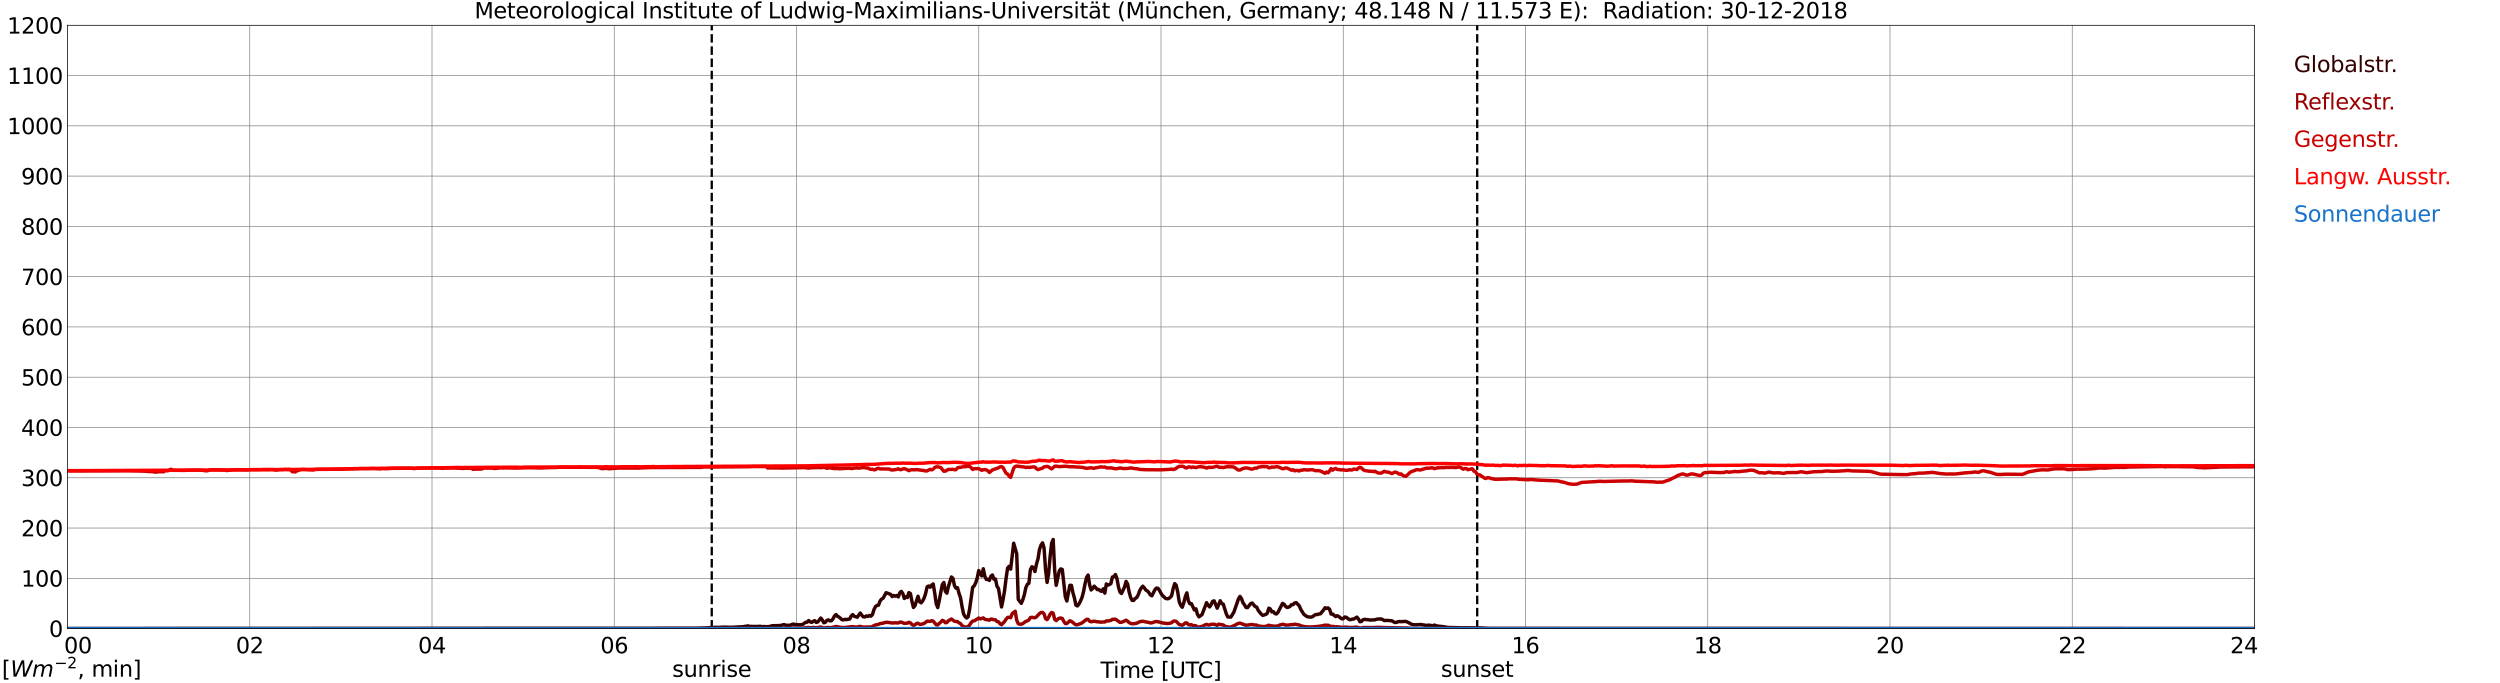 <?xml version="1.0" encoding="utf-8" standalone="no"?>
<!DOCTYPE svg PUBLIC "-//W3C//DTD SVG 1.1//EN"
  "http://www.w3.org/Graphics/SVG/1.1/DTD/svg11.dtd">
<svg xmlns:xlink="http://www.w3.org/1999/xlink" width="1085.4pt" height="296.64pt" viewBox="0 0 1085.4 296.64" xmlns="http://www.w3.org/2000/svg" version="1.1">
 <defs>
  <style type="text/css">*{stroke-linejoin: round; stroke-linecap: butt}</style>
 </defs>
 <g id="figure_1">
  <g id="patch_1">
   <path d="M 0 296.64 
L 1085.4 296.64 
L 1085.4 0 
L 0 0 
z
" style="fill: #ffffff"/>
  </g>
  <g id="axes_1">
   <g id="patch_2">
    <path d="M 29.306 272.909 
L 978.814 272.909 
L 978.814 10.976 
L 29.306 10.976 
z
" style="fill: #ffffff"/>
   </g>
   <g id="patch_3">
    <path d="M 978.814 272.909 
L 978.814 272.909 
L 978.814 10.976 
L 978.814 10.976 
z
" clip-path="url(#pae7bfd1154)" style="fill: #d3d3d3; opacity: 0.25; stroke: #d3d3d3; stroke-linejoin: miter"/>
   </g>
   <g id="matplotlib.axis_1">
    <g id="xtick_1">
     <g id="line2d_1">
      <path d="M 29.306 272.909 
L 29.306 10.976 
" clip-path="url(#pae7bfd1154)" style="fill: none; stroke: #808080; stroke-width: 0.3; stroke-linecap: square"/>
     </g>
     <g id="line2d_2"/>
     <g id="text_1">
      <!--    00 -->
      <g transform="translate(18.733 283.627) scale(0.095 -0.095)">
       <defs>
        <path id="DejaVuSans-20" transform="scale(0.016)"/>
        <path id="DejaVuSans-30" d="M 2034 4250 
Q 1547 4250 1301 3770 
Q 1056 3291 1056 2328 
Q 1056 1369 1301 889 
Q 1547 409 2034 409 
Q 2525 409 2770 889 
Q 3016 1369 3016 2328 
Q 3016 3291 2770 3770 
Q 2525 4250 2034 4250 
z
M 2034 4750 
Q 2819 4750 3233 4129 
Q 3647 3509 3647 2328 
Q 3647 1150 3233 529 
Q 2819 -91 2034 -91 
Q 1250 -91 836 529 
Q 422 1150 422 2328 
Q 422 3509 836 4129 
Q 1250 4750 2034 4750 
z
" transform="scale(0.016)"/>
       </defs>
       <use xlink:href="#DejaVuSans-20"/>
       <use xlink:href="#DejaVuSans-20" transform="translate(31.787 0)"/>
       <use xlink:href="#DejaVuSans-20" transform="translate(63.574 0)"/>
       <use xlink:href="#DejaVuSans-30" transform="translate(95.361 0)"/>
       <use xlink:href="#DejaVuSans-30" transform="translate(158.984 0)"/>
      </g>
     </g>
    </g>
    <g id="xtick_2">
     <g id="line2d_3">
      <path d="M 108.431 272.909 
L 108.431 10.976 
" clip-path="url(#pae7bfd1154)" style="fill: none; stroke: #808080; stroke-width: 0.3; stroke-linecap: square"/>
     </g>
     <g id="line2d_4"/>
     <g id="text_2">
      <!-- 02 -->
      <g transform="translate(102.387 283.627) scale(0.095 -0.095)">
       <defs>
        <path id="DejaVuSans-32" d="M 1228 531 
L 3431 531 
L 3431 0 
L 469 0 
L 469 531 
Q 828 903 1448 1529 
Q 2069 2156 2228 2338 
Q 2531 2678 2651 2914 
Q 2772 3150 2772 3378 
Q 2772 3750 2511 3984 
Q 2250 4219 1831 4219 
Q 1534 4219 1204 4116 
Q 875 4013 500 3803 
L 500 4441 
Q 881 4594 1212 4672 
Q 1544 4750 1819 4750 
Q 2544 4750 2975 4387 
Q 3406 4025 3406 3419 
Q 3406 3131 3298 2873 
Q 3191 2616 2906 2266 
Q 2828 2175 2409 1742 
Q 1991 1309 1228 531 
z
" transform="scale(0.016)"/>
       </defs>
       <use xlink:href="#DejaVuSans-30"/>
       <use xlink:href="#DejaVuSans-32" transform="translate(63.623 0)"/>
      </g>
     </g>
    </g>
    <g id="xtick_3">
     <g id="line2d_5">
      <path d="M 187.557 272.909 
L 187.557 10.976 
" clip-path="url(#pae7bfd1154)" style="fill: none; stroke: #808080; stroke-width: 0.3; stroke-linecap: square"/>
     </g>
     <g id="line2d_6"/>
     <g id="text_3">
      <!-- 04 -->
      <g transform="translate(181.513 283.627) scale(0.095 -0.095)">
       <defs>
        <path id="DejaVuSans-34" d="M 2419 4116 
L 825 1625 
L 2419 1625 
L 2419 4116 
z
M 2253 4666 
L 3047 4666 
L 3047 1625 
L 3713 1625 
L 3713 1100 
L 3047 1100 
L 3047 0 
L 2419 0 
L 2419 1100 
L 313 1100 
L 313 1709 
L 2253 4666 
z
" transform="scale(0.016)"/>
       </defs>
       <use xlink:href="#DejaVuSans-30"/>
       <use xlink:href="#DejaVuSans-34" transform="translate(63.623 0)"/>
      </g>
     </g>
    </g>
    <g id="xtick_4">
     <g id="line2d_7">
      <path d="M 266.683 272.909 
L 266.683 10.976 
" clip-path="url(#pae7bfd1154)" style="fill: none; stroke: #808080; stroke-width: 0.3; stroke-linecap: square"/>
     </g>
     <g id="line2d_8"/>
     <g id="text_4">
      <!-- 06 -->
      <g transform="translate(260.638 283.627) scale(0.095 -0.095)">
       <defs>
        <path id="DejaVuSans-36" d="M 2113 2584 
Q 1688 2584 1439 2293 
Q 1191 2003 1191 1497 
Q 1191 994 1439 701 
Q 1688 409 2113 409 
Q 2538 409 2786 701 
Q 3034 994 3034 1497 
Q 3034 2003 2786 2293 
Q 2538 2584 2113 2584 
z
M 3366 4563 
L 3366 3988 
Q 3128 4100 2886 4159 
Q 2644 4219 2406 4219 
Q 1781 4219 1451 3797 
Q 1122 3375 1075 2522 
Q 1259 2794 1537 2939 
Q 1816 3084 2150 3084 
Q 2853 3084 3261 2657 
Q 3669 2231 3669 1497 
Q 3669 778 3244 343 
Q 2819 -91 2113 -91 
Q 1303 -91 875 529 
Q 447 1150 447 2328 
Q 447 3434 972 4092 
Q 1497 4750 2381 4750 
Q 2619 4750 2861 4703 
Q 3103 4656 3366 4563 
z
" transform="scale(0.016)"/>
       </defs>
       <use xlink:href="#DejaVuSans-30"/>
       <use xlink:href="#DejaVuSans-36" transform="translate(63.623 0)"/>
      </g>
     </g>
    </g>
    <g id="xtick_5">
     <g id="line2d_9">
      <path d="M 345.808 272.909 
L 345.808 10.976 
" clip-path="url(#pae7bfd1154)" style="fill: none; stroke: #808080; stroke-width: 0.3; stroke-linecap: square"/>
     </g>
     <g id="line2d_10"/>
     <g id="text_5">
      <!-- 08 -->
      <g transform="translate(339.764 283.627) scale(0.095 -0.095)">
       <defs>
        <path id="DejaVuSans-38" d="M 2034 2216 
Q 1584 2216 1326 1975 
Q 1069 1734 1069 1313 
Q 1069 891 1326 650 
Q 1584 409 2034 409 
Q 2484 409 2743 651 
Q 3003 894 3003 1313 
Q 3003 1734 2745 1975 
Q 2488 2216 2034 2216 
z
M 1403 2484 
Q 997 2584 770 2862 
Q 544 3141 544 3541 
Q 544 4100 942 4425 
Q 1341 4750 2034 4750 
Q 2731 4750 3128 4425 
Q 3525 4100 3525 3541 
Q 3525 3141 3298 2862 
Q 3072 2584 2669 2484 
Q 3125 2378 3379 2068 
Q 3634 1759 3634 1313 
Q 3634 634 3220 271 
Q 2806 -91 2034 -91 
Q 1263 -91 848 271 
Q 434 634 434 1313 
Q 434 1759 690 2068 
Q 947 2378 1403 2484 
z
M 1172 3481 
Q 1172 3119 1398 2916 
Q 1625 2713 2034 2713 
Q 2441 2713 2670 2916 
Q 2900 3119 2900 3481 
Q 2900 3844 2670 4047 
Q 2441 4250 2034 4250 
Q 1625 4250 1398 4047 
Q 1172 3844 1172 3481 
z
" transform="scale(0.016)"/>
       </defs>
       <use xlink:href="#DejaVuSans-30"/>
       <use xlink:href="#DejaVuSans-38" transform="translate(63.623 0)"/>
      </g>
     </g>
    </g>
    <g id="xtick_6">
     <g id="line2d_11">
      <path d="M 424.934 272.909 
L 424.934 10.976 
" clip-path="url(#pae7bfd1154)" style="fill: none; stroke: #808080; stroke-width: 0.3; stroke-linecap: square"/>
     </g>
     <g id="line2d_12"/>
     <g id="text_6">
      <!-- 10 -->
      <g transform="translate(418.89 283.627) scale(0.095 -0.095)">
       <defs>
        <path id="DejaVuSans-31" d="M 794 531 
L 1825 531 
L 1825 4091 
L 703 3866 
L 703 4441 
L 1819 4666 
L 2450 4666 
L 2450 531 
L 3481 531 
L 3481 0 
L 794 0 
L 794 531 
z
" transform="scale(0.016)"/>
       </defs>
       <use xlink:href="#DejaVuSans-31"/>
       <use xlink:href="#DejaVuSans-30" transform="translate(63.623 0)"/>
      </g>
     </g>
    </g>
    <g id="xtick_7">
     <g id="line2d_13">
      <path d="M 504.06 272.909 
L 504.06 10.976 
" clip-path="url(#pae7bfd1154)" style="fill: none; stroke: #808080; stroke-width: 0.3; stroke-linecap: square"/>
     </g>
     <g id="line2d_14"/>
     <g id="text_7">
      <!-- 12 -->
      <g transform="translate(498.015 283.627) scale(0.095 -0.095)">
       <use xlink:href="#DejaVuSans-31"/>
       <use xlink:href="#DejaVuSans-32" transform="translate(63.623 0)"/>
      </g>
     </g>
    </g>
    <g id="xtick_8">
     <g id="line2d_15">
      <path d="M 583.185 272.909 
L 583.185 10.976 
" clip-path="url(#pae7bfd1154)" style="fill: none; stroke: #808080; stroke-width: 0.3; stroke-linecap: square"/>
     </g>
     <g id="line2d_16"/>
     <g id="text_8">
      <!-- 14 -->
      <g transform="translate(577.141 283.627) scale(0.095 -0.095)">
       <use xlink:href="#DejaVuSans-31"/>
       <use xlink:href="#DejaVuSans-34" transform="translate(63.623 0)"/>
      </g>
     </g>
    </g>
    <g id="xtick_9">
     <g id="line2d_17">
      <path d="M 662.311 272.909 
L 662.311 10.976 
" clip-path="url(#pae7bfd1154)" style="fill: none; stroke: #808080; stroke-width: 0.3; stroke-linecap: square"/>
     </g>
     <g id="line2d_18"/>
     <g id="text_9">
      <!-- 16 -->
      <g transform="translate(656.267 283.627) scale(0.095 -0.095)">
       <use xlink:href="#DejaVuSans-31"/>
       <use xlink:href="#DejaVuSans-36" transform="translate(63.623 0)"/>
      </g>
     </g>
    </g>
    <g id="xtick_10">
     <g id="line2d_19">
      <path d="M 741.437 272.909 
L 741.437 10.976 
" clip-path="url(#pae7bfd1154)" style="fill: none; stroke: #808080; stroke-width: 0.3; stroke-linecap: square"/>
     </g>
     <g id="line2d_20"/>
     <g id="text_10">
      <!-- 18 -->
      <g transform="translate(735.392 283.627) scale(0.095 -0.095)">
       <use xlink:href="#DejaVuSans-31"/>
       <use xlink:href="#DejaVuSans-38" transform="translate(63.623 0)"/>
      </g>
     </g>
    </g>
    <g id="xtick_11">
     <g id="line2d_21">
      <path d="M 820.562 272.909 
L 820.562 10.976 
" clip-path="url(#pae7bfd1154)" style="fill: none; stroke: #808080; stroke-width: 0.3; stroke-linecap: square"/>
     </g>
     <g id="line2d_22"/>
     <g id="text_11">
      <!-- 20 -->
      <g transform="translate(814.518 283.627) scale(0.095 -0.095)">
       <use xlink:href="#DejaVuSans-32"/>
       <use xlink:href="#DejaVuSans-30" transform="translate(63.623 0)"/>
      </g>
     </g>
    </g>
    <g id="xtick_12">
     <g id="line2d_23">
      <path d="M 899.688 272.909 
L 899.688 10.976 
" clip-path="url(#pae7bfd1154)" style="fill: none; stroke: #808080; stroke-width: 0.3; stroke-linecap: square"/>
     </g>
     <g id="line2d_24"/>
     <g id="text_12">
      <!-- 22 -->
      <g transform="translate(893.644 283.627) scale(0.095 -0.095)">
       <use xlink:href="#DejaVuSans-32"/>
       <use xlink:href="#DejaVuSans-32" transform="translate(63.623 0)"/>
      </g>
     </g>
    </g>
    <g id="xtick_13">
     <g id="line2d_25">
      <path d="M 978.814 272.909 
L 978.814 10.976 
" clip-path="url(#pae7bfd1154)" style="fill: none; stroke: #808080; stroke-width: 0.3; stroke-linecap: square"/>
     </g>
     <g id="line2d_26"/>
     <g id="text_13">
      <!-- 24    -->
      <g transform="translate(968.241 283.627) scale(0.095 -0.095)">
       <use xlink:href="#DejaVuSans-32"/>
       <use xlink:href="#DejaVuSans-34" transform="translate(63.623 0)"/>
       <use xlink:href="#DejaVuSans-20" transform="translate(127.246 0)"/>
       <use xlink:href="#DejaVuSans-20" transform="translate(159.033 0)"/>
       <use xlink:href="#DejaVuSans-20" transform="translate(190.82 0)"/>
      </g>
     </g>
    </g>
    <g id="text_14">
     <!-- Time [UTC] -->
     <g transform="translate(477.806 294.322) scale(0.095 -0.095)">
      <defs>
       <path id="DejaVuSans-54" d="M -19 4666 
L 3928 4666 
L 3928 4134 
L 2272 4134 
L 2272 0 
L 1638 0 
L 1638 4134 
L -19 4134 
L -19 4666 
z
" transform="scale(0.016)"/>
       <path id="DejaVuSans-69" d="M 603 3500 
L 1178 3500 
L 1178 0 
L 603 0 
L 603 3500 
z
M 603 4863 
L 1178 4863 
L 1178 4134 
L 603 4134 
L 603 4863 
z
" transform="scale(0.016)"/>
       <path id="DejaVuSans-6d" d="M 3328 2828 
Q 3544 3216 3844 3400 
Q 4144 3584 4550 3584 
Q 5097 3584 5394 3201 
Q 5691 2819 5691 2113 
L 5691 0 
L 5113 0 
L 5113 2094 
Q 5113 2597 4934 2840 
Q 4756 3084 4391 3084 
Q 3944 3084 3684 2787 
Q 3425 2491 3425 1978 
L 3425 0 
L 2847 0 
L 2847 2094 
Q 2847 2600 2669 2842 
Q 2491 3084 2119 3084 
Q 1678 3084 1418 2786 
Q 1159 2488 1159 1978 
L 1159 0 
L 581 0 
L 581 3500 
L 1159 3500 
L 1159 2956 
Q 1356 3278 1631 3431 
Q 1906 3584 2284 3584 
Q 2666 3584 2933 3390 
Q 3200 3197 3328 2828 
z
" transform="scale(0.016)"/>
       <path id="DejaVuSans-65" d="M 3597 1894 
L 3597 1613 
L 953 1613 
Q 991 1019 1311 708 
Q 1631 397 2203 397 
Q 2534 397 2845 478 
Q 3156 559 3463 722 
L 3463 178 
Q 3153 47 2828 -22 
Q 2503 -91 2169 -91 
Q 1331 -91 842 396 
Q 353 884 353 1716 
Q 353 2575 817 3079 
Q 1281 3584 2069 3584 
Q 2775 3584 3186 3129 
Q 3597 2675 3597 1894 
z
M 3022 2063 
Q 3016 2534 2758 2815 
Q 2500 3097 2075 3097 
Q 1594 3097 1305 2825 
Q 1016 2553 972 2059 
L 3022 2063 
z
" transform="scale(0.016)"/>
       <path id="DejaVuSans-5b" d="M 550 4863 
L 1875 4863 
L 1875 4416 
L 1125 4416 
L 1125 -397 
L 1875 -397 
L 1875 -844 
L 550 -844 
L 550 4863 
z
" transform="scale(0.016)"/>
       <path id="DejaVuSans-55" d="M 556 4666 
L 1191 4666 
L 1191 1831 
Q 1191 1081 1462 751 
Q 1734 422 2344 422 
Q 2950 422 3222 751 
Q 3494 1081 3494 1831 
L 3494 4666 
L 4128 4666 
L 4128 1753 
Q 4128 841 3676 375 
Q 3225 -91 2344 -91 
Q 1459 -91 1007 375 
Q 556 841 556 1753 
L 556 4666 
z
" transform="scale(0.016)"/>
       <path id="DejaVuSans-43" d="M 4122 4306 
L 4122 3641 
Q 3803 3938 3442 4084 
Q 3081 4231 2675 4231 
Q 1875 4231 1450 3742 
Q 1025 3253 1025 2328 
Q 1025 1406 1450 917 
Q 1875 428 2675 428 
Q 3081 428 3442 575 
Q 3803 722 4122 1019 
L 4122 359 
Q 3791 134 3420 21 
Q 3050 -91 2638 -91 
Q 1578 -91 968 557 
Q 359 1206 359 2328 
Q 359 3453 968 4101 
Q 1578 4750 2638 4750 
Q 3056 4750 3426 4639 
Q 3797 4528 4122 4306 
z
" transform="scale(0.016)"/>
       <path id="DejaVuSans-5d" d="M 1947 4863 
L 1947 -844 
L 622 -844 
L 622 -397 
L 1369 -397 
L 1369 4416 
L 622 4416 
L 622 4863 
L 1947 4863 
z
" transform="scale(0.016)"/>
      </defs>
      <use xlink:href="#DejaVuSans-54"/>
      <use xlink:href="#DejaVuSans-69" transform="translate(57.959 0)"/>
      <use xlink:href="#DejaVuSans-6d" transform="translate(85.742 0)"/>
      <use xlink:href="#DejaVuSans-65" transform="translate(183.154 0)"/>
      <use xlink:href="#DejaVuSans-20" transform="translate(244.678 0)"/>
      <use xlink:href="#DejaVuSans-5b" transform="translate(276.465 0)"/>
      <use xlink:href="#DejaVuSans-55" transform="translate(315.479 0)"/>
      <use xlink:href="#DejaVuSans-54" transform="translate(388.672 0)"/>
      <use xlink:href="#DejaVuSans-43" transform="translate(443.881 0)"/>
      <use xlink:href="#DejaVuSans-5d" transform="translate(513.705 0)"/>
     </g>
    </g>
   </g>
   <g id="matplotlib.axis_2">
    <g id="ytick_1">
     <g id="line2d_27">
      <path d="M 29.306 272.909 
L 978.814 272.909 
" clip-path="url(#pae7bfd1154)" style="fill: none; stroke: #808080; stroke-width: 0.3; stroke-linecap: square"/>
     </g>
     <g id="line2d_28"/>
     <g id="text_15">
      <!-- 0 -->
      <g transform="translate(21.261 276.518) scale(0.095 -0.095)">
       <use xlink:href="#DejaVuSans-30"/>
      </g>
     </g>
    </g>
    <g id="ytick_2">
     <g id="line2d_29">
      <path d="M 29.306 251.081 
L 978.814 251.081 
" clip-path="url(#pae7bfd1154)" style="fill: none; stroke: #808080; stroke-width: 0.3; stroke-linecap: square"/>
     </g>
     <g id="line2d_30"/>
     <g id="text_16">
      <!-- 100 -->
      <g transform="translate(9.173 254.69) scale(0.095 -0.095)">
       <use xlink:href="#DejaVuSans-31"/>
       <use xlink:href="#DejaVuSans-30" transform="translate(63.623 0)"/>
       <use xlink:href="#DejaVuSans-30" transform="translate(127.246 0)"/>
      </g>
     </g>
    </g>
    <g id="ytick_3">
     <g id="line2d_31">
      <path d="M 29.306 229.253 
L 978.814 229.253 
" clip-path="url(#pae7bfd1154)" style="fill: none; stroke: #808080; stroke-width: 0.3; stroke-linecap: square"/>
     </g>
     <g id="line2d_32"/>
     <g id="text_17">
      <!-- 200 -->
      <g transform="translate(9.173 232.863) scale(0.095 -0.095)">
       <use xlink:href="#DejaVuSans-32"/>
       <use xlink:href="#DejaVuSans-30" transform="translate(63.623 0)"/>
       <use xlink:href="#DejaVuSans-30" transform="translate(127.246 0)"/>
      </g>
     </g>
    </g>
    <g id="ytick_4">
     <g id="line2d_33">
      <path d="M 29.306 207.426 
L 978.814 207.426 
" clip-path="url(#pae7bfd1154)" style="fill: none; stroke: #808080; stroke-width: 0.3; stroke-linecap: square"/>
     </g>
     <g id="line2d_34"/>
     <g id="text_18">
      <!-- 300 -->
      <g transform="translate(9.173 211.035) scale(0.095 -0.095)">
       <defs>
        <path id="DejaVuSans-33" d="M 2597 2516 
Q 3050 2419 3304 2112 
Q 3559 1806 3559 1356 
Q 3559 666 3084 287 
Q 2609 -91 1734 -91 
Q 1441 -91 1130 -33 
Q 819 25 488 141 
L 488 750 
Q 750 597 1062 519 
Q 1375 441 1716 441 
Q 2309 441 2620 675 
Q 2931 909 2931 1356 
Q 2931 1769 2642 2001 
Q 2353 2234 1838 2234 
L 1294 2234 
L 1294 2753 
L 1863 2753 
Q 2328 2753 2575 2939 
Q 2822 3125 2822 3475 
Q 2822 3834 2567 4026 
Q 2313 4219 1838 4219 
Q 1578 4219 1281 4162 
Q 984 4106 628 3988 
L 628 4550 
Q 988 4650 1302 4700 
Q 1616 4750 1894 4750 
Q 2613 4750 3031 4423 
Q 3450 4097 3450 3541 
Q 3450 3153 3228 2886 
Q 3006 2619 2597 2516 
z
" transform="scale(0.016)"/>
       </defs>
       <use xlink:href="#DejaVuSans-33"/>
       <use xlink:href="#DejaVuSans-30" transform="translate(63.623 0)"/>
       <use xlink:href="#DejaVuSans-30" transform="translate(127.246 0)"/>
      </g>
     </g>
    </g>
    <g id="ytick_5">
     <g id="line2d_35">
      <path d="M 29.306 185.598 
L 978.814 185.598 
" clip-path="url(#pae7bfd1154)" style="fill: none; stroke: #808080; stroke-width: 0.3; stroke-linecap: square"/>
     </g>
     <g id="line2d_36"/>
     <g id="text_19">
      <!-- 400 -->
      <g transform="translate(9.173 189.207) scale(0.095 -0.095)">
       <use xlink:href="#DejaVuSans-34"/>
       <use xlink:href="#DejaVuSans-30" transform="translate(63.623 0)"/>
       <use xlink:href="#DejaVuSans-30" transform="translate(127.246 0)"/>
      </g>
     </g>
    </g>
    <g id="ytick_6">
     <g id="line2d_37">
      <path d="M 29.306 163.77 
L 978.814 163.77 
" clip-path="url(#pae7bfd1154)" style="fill: none; stroke: #808080; stroke-width: 0.3; stroke-linecap: square"/>
     </g>
     <g id="line2d_38"/>
     <g id="text_20">
      <!-- 500 -->
      <g transform="translate(9.173 167.379) scale(0.095 -0.095)">
       <defs>
        <path id="DejaVuSans-35" d="M 691 4666 
L 3169 4666 
L 3169 4134 
L 1269 4134 
L 1269 2991 
Q 1406 3038 1543 3061 
Q 1681 3084 1819 3084 
Q 2600 3084 3056 2656 
Q 3513 2228 3513 1497 
Q 3513 744 3044 326 
Q 2575 -91 1722 -91 
Q 1428 -91 1123 -41 
Q 819 9 494 109 
L 494 744 
Q 775 591 1075 516 
Q 1375 441 1709 441 
Q 2250 441 2565 725 
Q 2881 1009 2881 1497 
Q 2881 1984 2565 2268 
Q 2250 2553 1709 2553 
Q 1456 2553 1204 2497 
Q 953 2441 691 2322 
L 691 4666 
z
" transform="scale(0.016)"/>
       </defs>
       <use xlink:href="#DejaVuSans-35"/>
       <use xlink:href="#DejaVuSans-30" transform="translate(63.623 0)"/>
       <use xlink:href="#DejaVuSans-30" transform="translate(127.246 0)"/>
      </g>
     </g>
    </g>
    <g id="ytick_7">
     <g id="line2d_39">
      <path d="M 29.306 141.942 
L 978.814 141.942 
" clip-path="url(#pae7bfd1154)" style="fill: none; stroke: #808080; stroke-width: 0.3; stroke-linecap: square"/>
     </g>
     <g id="line2d_40"/>
     <g id="text_21">
      <!-- 600 -->
      <g transform="translate(9.173 145.551) scale(0.095 -0.095)">
       <use xlink:href="#DejaVuSans-36"/>
       <use xlink:href="#DejaVuSans-30" transform="translate(63.623 0)"/>
       <use xlink:href="#DejaVuSans-30" transform="translate(127.246 0)"/>
      </g>
     </g>
    </g>
    <g id="ytick_8">
     <g id="line2d_41">
      <path d="M 29.306 120.114 
L 978.814 120.114 
" clip-path="url(#pae7bfd1154)" style="fill: none; stroke: #808080; stroke-width: 0.3; stroke-linecap: square"/>
     </g>
     <g id="line2d_42"/>
     <g id="text_22">
      <!-- 700 -->
      <g transform="translate(9.173 123.724) scale(0.095 -0.095)">
       <defs>
        <path id="DejaVuSans-37" d="M 525 4666 
L 3525 4666 
L 3525 4397 
L 1831 0 
L 1172 0 
L 2766 4134 
L 525 4134 
L 525 4666 
z
" transform="scale(0.016)"/>
       </defs>
       <use xlink:href="#DejaVuSans-37"/>
       <use xlink:href="#DejaVuSans-30" transform="translate(63.623 0)"/>
       <use xlink:href="#DejaVuSans-30" transform="translate(127.246 0)"/>
      </g>
     </g>
    </g>
    <g id="ytick_9">
     <g id="line2d_43">
      <path d="M 29.306 98.287 
L 978.814 98.287 
" clip-path="url(#pae7bfd1154)" style="fill: none; stroke: #808080; stroke-width: 0.3; stroke-linecap: square"/>
     </g>
     <g id="line2d_44"/>
     <g id="text_23">
      <!-- 800 -->
      <g transform="translate(9.173 101.896) scale(0.095 -0.095)">
       <use xlink:href="#DejaVuSans-38"/>
       <use xlink:href="#DejaVuSans-30" transform="translate(63.623 0)"/>
       <use xlink:href="#DejaVuSans-30" transform="translate(127.246 0)"/>
      </g>
     </g>
    </g>
    <g id="ytick_10">
     <g id="line2d_45">
      <path d="M 29.306 76.459 
L 978.814 76.459 
" clip-path="url(#pae7bfd1154)" style="fill: none; stroke: #808080; stroke-width: 0.3; stroke-linecap: square"/>
     </g>
     <g id="line2d_46"/>
     <g id="text_24">
      <!-- 900 -->
      <g transform="translate(9.173 80.068) scale(0.095 -0.095)">
       <defs>
        <path id="DejaVuSans-39" d="M 703 97 
L 703 672 
Q 941 559 1184 500 
Q 1428 441 1663 441 
Q 2288 441 2617 861 
Q 2947 1281 2994 2138 
Q 2813 1869 2534 1725 
Q 2256 1581 1919 1581 
Q 1219 1581 811 2004 
Q 403 2428 403 3163 
Q 403 3881 828 4315 
Q 1253 4750 1959 4750 
Q 2769 4750 3195 4129 
Q 3622 3509 3622 2328 
Q 3622 1225 3098 567 
Q 2575 -91 1691 -91 
Q 1453 -91 1209 -44 
Q 966 3 703 97 
z
M 1959 2075 
Q 2384 2075 2632 2365 
Q 2881 2656 2881 3163 
Q 2881 3666 2632 3958 
Q 2384 4250 1959 4250 
Q 1534 4250 1286 3958 
Q 1038 3666 1038 3163 
Q 1038 2656 1286 2365 
Q 1534 2075 1959 2075 
z
" transform="scale(0.016)"/>
       </defs>
       <use xlink:href="#DejaVuSans-39"/>
       <use xlink:href="#DejaVuSans-30" transform="translate(63.623 0)"/>
       <use xlink:href="#DejaVuSans-30" transform="translate(127.246 0)"/>
      </g>
     </g>
    </g>
    <g id="ytick_11">
     <g id="line2d_47">
      <path d="M 29.306 54.631 
L 978.814 54.631 
" clip-path="url(#pae7bfd1154)" style="fill: none; stroke: #808080; stroke-width: 0.3; stroke-linecap: square"/>
     </g>
     <g id="line2d_48"/>
     <g id="text_25">
      <!-- 1000 -->
      <g transform="translate(3.128 58.24) scale(0.095 -0.095)">
       <use xlink:href="#DejaVuSans-31"/>
       <use xlink:href="#DejaVuSans-30" transform="translate(63.623 0)"/>
       <use xlink:href="#DejaVuSans-30" transform="translate(127.246 0)"/>
       <use xlink:href="#DejaVuSans-30" transform="translate(190.869 0)"/>
      </g>
     </g>
    </g>
    <g id="ytick_12">
     <g id="line2d_49">
      <path d="M 29.306 32.803 
L 978.814 32.803 
" clip-path="url(#pae7bfd1154)" style="fill: none; stroke: #808080; stroke-width: 0.3; stroke-linecap: square"/>
     </g>
     <g id="line2d_50"/>
     <g id="text_26">
      <!-- 1100 -->
      <g transform="translate(3.128 36.413) scale(0.095 -0.095)">
       <use xlink:href="#DejaVuSans-31"/>
       <use xlink:href="#DejaVuSans-31" transform="translate(63.623 0)"/>
       <use xlink:href="#DejaVuSans-30" transform="translate(127.246 0)"/>
       <use xlink:href="#DejaVuSans-30" transform="translate(190.869 0)"/>
      </g>
     </g>
    </g>
    <g id="ytick_13">
     <g id="line2d_51">
      <path d="M 29.306 10.976 
L 978.814 10.976 
" clip-path="url(#pae7bfd1154)" style="fill: none; stroke: #808080; stroke-width: 0.3; stroke-linecap: square"/>
     </g>
     <g id="line2d_52"/>
     <g id="text_27">
      <!-- 1200 -->
      <g transform="translate(3.128 14.585) scale(0.095 -0.095)">
       <use xlink:href="#DejaVuSans-31"/>
       <use xlink:href="#DejaVuSans-32" transform="translate(63.623 0)"/>
       <use xlink:href="#DejaVuSans-30" transform="translate(127.246 0)"/>
       <use xlink:href="#DejaVuSans-30" transform="translate(190.869 0)"/>
      </g>
     </g>
    </g>
   </g>
   <g id="line2d_53">
    <path d="M 309.015 272.909 
L 309.015 10.976 
" clip-path="url(#pae7bfd1154)" style="fill: none; stroke-dasharray: 3.7,1.6; stroke-dashoffset: 0; stroke: #000000"/>
   </g>
   <g id="line2d_54">
    <path d="M 641.343 272.909 
L 641.343 10.976 
" clip-path="url(#pae7bfd1154)" style="fill: none; stroke-dasharray: 3.7,1.6; stroke-dashoffset: 0; stroke: #000000"/>
   </g>
   <g id="line2d_55">
    <path d="M 29.306 272.909 
L 301.63 272.802 
L 302.949 272.76 
L 305.586 272.656 
L 310.861 272.337 
L 311.521 272.422 
L 314.158 272.274 
L 315.477 272.295 
L 317.455 272.359 
L 322.73 272.084 
L 323.39 271.935 
L 324.049 271.913 
L 324.708 271.702 
L 325.368 271.957 
L 328.665 271.999 
L 329.983 271.913 
L 331.302 272.106 
L 331.961 271.999 
L 332.621 272.147 
L 333.28 272.042 
L 333.94 272.062 
L 335.258 271.66 
L 337.236 271.638 
L 339.215 271.534 
L 339.874 271.259 
L 340.533 271.195 
L 341.193 271.534 
L 341.852 271.429 
L 342.512 271.534 
L 343.171 271.407 
L 343.83 271.088 
L 344.49 270.942 
L 345.149 271.132 
L 347.127 271.28 
L 348.446 271.132 
L 349.765 270.18 
L 350.424 270.137 
L 351.083 269.419 
L 351.743 269.969 
L 352.402 270.222 
L 353.062 269.757 
L 353.721 269.482 
L 354.38 270.222 
L 355.04 270.032 
L 356.359 268.34 
L 357.018 269.165 
L 357.677 270.392 
L 358.337 270.18 
L 358.996 269.355 
L 359.655 269.144 
L 360.315 269.567 
L 360.974 269.504 
L 361.634 268.7 
L 362.293 267.472 
L 362.952 266.817 
L 363.612 267.578 
L 364.271 267.895 
L 365.59 269.08 
L 366.249 269.144 
L 366.909 268.868 
L 367.568 269.017 
L 368.227 268.827 
L 368.887 268.764 
L 369.546 267.493 
L 370.206 266.839 
L 370.865 267.557 
L 372.184 267.958 
L 373.502 266.162 
L 374.162 267.114 
L 374.821 267.79 
L 375.481 267.853 
L 376.14 267.408 
L 376.799 267.642 
L 377.459 267.199 
L 378.118 267.515 
L 378.777 266.839 
L 379.437 264.66 
L 380.096 263.37 
L 380.756 262.861 
L 381.415 262.735 
L 382.074 260.958 
L 382.734 260.111 
L 383.393 259.731 
L 384.712 257.319 
L 386.69 258.059 
L 387.349 259.013 
L 388.009 258.546 
L 388.668 258.843 
L 389.328 258.546 
L 389.987 259.159 
L 390.646 257.383 
L 391.306 256.769 
L 391.965 257.68 
L 392.624 259.836 
L 393.284 259.055 
L 393.943 259.435 
L 394.603 257.3 
L 395.262 257.701 
L 395.921 261.021 
L 396.581 263.728 
L 397.24 262.968 
L 398.559 258.865 
L 399.218 261.192 
L 399.878 261.72 
L 400.537 260.98 
L 401.196 259.71 
L 401.856 257.68 
L 402.515 254.803 
L 403.175 254.401 
L 403.834 254.951 
L 404.493 254.063 
L 405.153 253.534 
L 405.812 257.446 
L 406.471 262.1 
L 407.131 263.772 
L 407.79 260.725 
L 409.109 253.766 
L 409.768 252.899 
L 410.428 256.769 
L 411.087 257.531 
L 411.746 254.698 
L 413.065 250.509 
L 413.725 251.059 
L 414.384 254.253 
L 415.043 255.353 
L 415.703 255.163 
L 416.362 257.594 
L 417.022 259.478 
L 417.681 263.39 
L 418.34 266.542 
L 419 267.683 
L 419.659 268.318 
L 420.318 267.79 
L 420.978 264.385 
L 422.297 254.951 
L 422.956 254.36 
L 423.615 253.026 
L 424.275 250.954 
L 424.934 247.717 
L 426.253 250.022 
L 426.912 246.936 
L 427.572 250.193 
L 428.231 251.568 
L 428.89 251.524 
L 429.55 251.989 
L 430.209 250.149 
L 430.869 249.643 
L 431.528 251.483 
L 432.187 251.398 
L 432.847 254.549 
L 433.506 255.501 
L 434.825 263.516 
L 435.484 260.323 
L 436.144 256.411 
L 436.803 251.059 
L 437.462 246.639 
L 438.122 245.877 
L 438.781 247.082 
L 440.1 235.852 
L 441.419 240.442 
L 442.078 260.218 
L 443.397 261.951 
L 444.056 260.408 
L 444.716 258.251 
L 445.375 255.141 
L 446.034 253.703 
L 446.694 253.238 
L 447.353 247.316 
L 448.012 246.048 
L 448.672 246.449 
L 449.331 248.141 
L 449.991 244.926 
L 450.65 242.642 
L 451.309 238.558 
L 451.969 236.635 
L 452.628 235.684 
L 453.287 237.925 
L 453.947 247.401 
L 454.606 252.858 
L 455.266 249.093 
L 455.925 241.479 
L 456.584 235.81 
L 457.244 234.223 
L 457.903 247.866 
L 458.563 254.126 
L 459.881 247.888 
L 460.541 246.999 
L 461.2 247.252 
L 462.519 259.118 
L 463.178 260.917 
L 464.497 254.126 
L 465.156 254.126 
L 465.816 257.3 
L 466.475 259.668 
L 467.134 262.757 
L 467.794 263.073 
L 468.453 262.207 
L 469.113 260.917 
L 469.772 259.371 
L 470.431 256.854 
L 471.091 253.428 
L 471.75 250.679 
L 472.409 249.664 
L 473.069 253.936 
L 473.728 256.136 
L 474.388 255.479 
L 475.047 254.486 
L 475.706 255.141 
L 476.366 255.966 
L 477.025 255.881 
L 477.685 256.538 
L 478.344 256.728 
L 479.003 255.628 
L 479.663 257.531 
L 480.322 253.534 
L 480.981 254.021 
L 481.641 253.788 
L 482.3 253.364 
L 482.96 250.531 
L 483.619 250.297 
L 484.278 249.431 
L 484.938 251.186 
L 485.597 254.866 
L 486.256 257.088 
L 486.916 257.658 
L 488.235 254.846 
L 488.894 252.434 
L 489.553 253.556 
L 490.213 256.918 
L 490.872 259.371 
L 491.532 260.661 
L 492.191 260.661 
L 492.85 259.795 
L 493.51 259.478 
L 494.169 258.23 
L 494.828 256.431 
L 495.488 255.289 
L 496.147 254.508 
L 496.807 255.226 
L 497.466 256.178 
L 498.125 256.538 
L 498.785 257.256 
L 499.444 258.315 
L 500.103 258.673 
L 501.422 256.029 
L 502.082 255.331 
L 502.741 255.416 
L 503.4 256.348 
L 504.06 257.594 
L 504.719 258.568 
L 506.038 259.795 
L 506.697 259.965 
L 507.357 259.88 
L 508.016 259.393 
L 508.675 258.631 
L 509.335 255.564 
L 509.994 253.386 
L 510.654 254.085 
L 511.313 256.981 
L 511.972 261.255 
L 512.632 262.82 
L 513.291 263.645 
L 513.95 261.698 
L 514.61 259.055 
L 515.269 257.405 
L 515.929 260.853 
L 516.588 262.122 
L 517.247 262.08 
L 518.566 264.828 
L 519.226 264.322 
L 519.885 266.712 
L 520.544 267.812 
L 521.863 266.839 
L 523.841 261.657 
L 524.501 262.757 
L 525.16 263.497 
L 525.819 262.482 
L 526.479 261.063 
L 527.138 260.873 
L 528.457 264.047 
L 529.776 260.832 
L 530.435 262.036 
L 531.094 262.311 
L 532.413 266.5 
L 533.073 267.875 
L 534.391 267.917 
L 535.71 265.738 
L 537.688 260.028 
L 538.348 258.948 
L 539.007 259.921 
L 539.666 261.72 
L 540.326 262.628 
L 540.985 263.75 
L 541.644 263.791 
L 542.963 262.08 
L 543.623 261.805 
L 544.941 263.326 
L 545.601 263.56 
L 546.26 264.998 
L 547.579 266.627 
L 548.238 267.177 
L 549.557 266.753 
L 550.216 266.225 
L 550.876 264.047 
L 551.535 264.385 
L 552.195 265.675 
L 552.854 265.548 
L 553.513 266.393 
L 554.173 266.563 
L 554.832 265.865 
L 556.81 261.995 
L 557.47 262.333 
L 558.129 263.263 
L 558.788 263.728 
L 559.448 263.601 
L 560.107 263.243 
L 560.766 262.482 
L 561.426 262.482 
L 562.085 261.805 
L 562.745 261.635 
L 564.063 262.988 
L 564.723 264.533 
L 566.042 266.668 
L 567.36 267.642 
L 568.02 267.853 
L 569.338 267.917 
L 569.998 267.642 
L 570.657 267.114 
L 571.317 266.775 
L 571.976 266.817 
L 572.635 266.563 
L 573.295 266.478 
L 574.613 264.85 
L 575.273 263.857 
L 575.932 264.152 
L 576.592 263.92 
L 577.251 264.533 
L 577.91 266.605 
L 578.57 266.605 
L 579.889 267.683 
L 580.548 267.325 
L 581.207 267.642 
L 582.526 268.679 
L 583.185 268.615 
L 583.845 267.875 
L 584.504 268.022 
L 585.823 268.995 
L 586.482 269.017 
L 587.142 268.805 
L 587.801 268.742 
L 589.12 267.939 
L 589.779 268.742 
L 590.439 269.927 
L 591.098 269.82 
L 591.757 269.039 
L 592.417 268.89 
L 595.054 269.207 
L 597.032 269.08 
L 597.692 268.827 
L 599.011 268.72 
L 599.67 268.742 
L 600.329 268.995 
L 600.989 269.419 
L 602.307 269.355 
L 604.286 269.523 
L 605.604 270.285 
L 606.264 270.2 
L 606.923 269.947 
L 607.582 269.842 
L 608.242 269.905 
L 610.22 269.779 
L 610.879 269.99 
L 612.858 271.025 
L 613.517 271.217 
L 614.836 271.259 
L 616.814 271.132 
L 619.451 271.555 
L 620.111 271.385 
L 622.089 271.66 
L 622.748 271.385 
L 624.067 271.809 
L 626.705 272.084 
L 628.683 272.422 
L 632.639 272.507 
L 633.958 272.549 
L 642.53 272.612 
L 646.486 272.909 
L 978.154 272.909 
L 978.154 272.909 
" clip-path="url(#pae7bfd1154)" style="fill: none; stroke: #330000; stroke-width: 1.5; stroke-linecap: square"/>
   </g>
   <g id="line2d_56">
    <path d="M 29.306 272.909 
L 339.215 272.824 
L 340.533 272.76 
L 343.171 272.76 
L 344.49 272.656 
L 348.446 272.697 
L 349.765 272.529 
L 351.083 272.402 
L 351.743 272.549 
L 352.402 272.529 
L 353.062 272.381 
L 354.38 272.549 
L 356.359 272.21 
L 357.677 272.634 
L 358.996 272.422 
L 360.974 272.485 
L 362.952 271.999 
L 364.93 272.359 
L 366.249 272.485 
L 370.206 272.042 
L 370.865 272.191 
L 372.184 272.254 
L 372.843 271.999 
L 373.502 271.979 
L 374.821 272.274 
L 377.459 272.21 
L 378.118 272.232 
L 378.777 272.02 
L 379.437 271.597 
L 380.096 271.344 
L 381.415 271.069 
L 382.074 270.752 
L 383.393 270.582 
L 384.053 270.265 
L 385.371 270.18 
L 387.349 270.497 
L 388.668 270.392 
L 389.987 270.477 
L 390.646 270.117 
L 391.306 270.095 
L 392.624 270.667 
L 393.284 270.562 
L 393.943 270.582 
L 394.603 270.18 
L 395.262 270.434 
L 395.921 271.132 
L 396.581 271.492 
L 397.24 271.239 
L 397.899 270.73 
L 398.559 270.582 
L 399.218 271.027 
L 399.878 271.069 
L 401.196 270.689 
L 402.515 269.694 
L 403.834 269.779 
L 404.493 269.504 
L 405.153 269.674 
L 406.471 271.259 
L 407.131 271.302 
L 407.79 270.626 
L 408.45 270.117 
L 409.109 269.336 
L 409.768 269.589 
L 410.428 270.37 
L 411.087 270.287 
L 411.746 269.462 
L 412.406 269.165 
L 413.065 268.742 
L 414.384 269.737 
L 415.703 269.905 
L 416.362 270.414 
L 417.022 270.752 
L 417.681 271.555 
L 418.34 272.084 
L 419.659 272.274 
L 420.318 271.999 
L 420.978 271.344 
L 421.637 270.307 
L 422.297 269.652 
L 422.956 269.545 
L 424.934 268.34 
L 425.593 268.7 
L 426.912 268.277 
L 427.572 268.89 
L 429.55 269.25 
L 430.209 268.764 
L 430.869 268.849 
L 431.528 269.102 
L 432.187 269.102 
L 432.847 269.842 
L 433.506 269.969 
L 434.165 270.816 
L 434.825 271.217 
L 436.144 269.842 
L 436.803 268.805 
L 437.462 268.065 
L 438.122 267.98 
L 438.781 268.192 
L 439.44 266.437 
L 440.759 265.38 
L 441.419 269.25 
L 442.078 270.794 
L 442.737 270.984 
L 443.397 271.005 
L 444.056 270.73 
L 445.375 269.757 
L 446.034 269.567 
L 446.694 269.144 
L 447.353 268.129 
L 448.012 268.002 
L 449.331 268.214 
L 449.991 267.812 
L 451.309 266.374 
L 451.969 265.928 
L 452.628 265.887 
L 453.287 266.5 
L 453.947 268.593 
L 454.606 269.017 
L 455.266 268.002 
L 455.925 266.649 
L 456.584 265.909 
L 457.244 266.247 
L 457.903 268.912 
L 458.563 269.44 
L 459.222 268.827 
L 459.881 268.404 
L 460.541 268.318 
L 461.2 268.511 
L 461.859 269.801 
L 462.519 270.73 
L 463.178 270.73 
L 464.497 269.504 
L 465.156 269.757 
L 466.475 270.837 
L 467.134 271.259 
L 467.794 271.217 
L 469.113 270.73 
L 469.772 270.455 
L 471.75 268.89 
L 472.409 268.912 
L 473.069 269.737 
L 473.728 269.949 
L 475.047 269.694 
L 476.366 269.969 
L 477.025 269.969 
L 477.685 270.117 
L 479.003 270.032 
L 479.663 270.032 
L 480.322 269.567 
L 480.981 269.611 
L 482.3 269.355 
L 482.96 268.89 
L 484.278 268.827 
L 486.256 270.224 
L 486.916 270.159 
L 487.575 269.927 
L 488.894 269.27 
L 489.553 269.694 
L 490.213 270.307 
L 490.872 270.645 
L 491.532 270.816 
L 492.85 270.709 
L 493.51 270.582 
L 494.828 269.927 
L 496.147 269.715 
L 497.466 270.012 
L 498.785 270.244 
L 499.444 270.455 
L 500.103 270.414 
L 501.422 269.927 
L 502.082 269.842 
L 503.4 270.076 
L 504.719 270.455 
L 506.697 270.709 
L 508.016 270.582 
L 508.675 270.329 
L 509.335 269.737 
L 509.994 269.611 
L 510.654 269.757 
L 511.972 271.132 
L 513.291 271.47 
L 513.95 271.047 
L 514.61 270.455 
L 515.269 270.434 
L 515.929 271.154 
L 516.588 271.344 
L 517.247 271.195 
L 517.907 271.66 
L 518.566 271.597 
L 519.226 271.704 
L 519.885 272.191 
L 520.544 272.254 
L 521.863 271.957 
L 523.182 271.322 
L 523.841 271.069 
L 524.501 271.366 
L 525.16 271.322 
L 525.819 271.069 
L 527.138 271.005 
L 528.457 271.514 
L 529.116 270.984 
L 531.094 271.344 
L 531.754 271.809 
L 532.413 272.084 
L 533.732 272.254 
L 534.391 272.21 
L 536.369 271.344 
L 537.029 270.92 
L 537.688 270.645 
L 538.348 270.519 
L 540.326 271.259 
L 540.985 271.47 
L 543.623 271.11 
L 544.282 271.322 
L 545.601 271.385 
L 546.26 271.745 
L 548.238 272.02 
L 549.557 271.957 
L 550.876 271.429 
L 551.535 271.66 
L 553.513 271.894 
L 554.832 271.745 
L 555.491 271.407 
L 556.81 271.047 
L 557.47 271.132 
L 558.129 271.385 
L 559.448 271.366 
L 560.766 271.154 
L 561.426 271.195 
L 562.085 270.984 
L 564.063 271.344 
L 564.723 271.682 
L 566.701 272.127 
L 568.679 272.21 
L 569.998 272.147 
L 571.976 271.999 
L 573.954 271.724 
L 575.273 271.407 
L 575.932 271.492 
L 576.592 271.429 
L 577.91 272.02 
L 578.57 271.935 
L 579.889 272.191 
L 580.548 272.084 
L 582.526 272.359 
L 584.504 272.274 
L 585.823 272.422 
L 587.801 272.381 
L 588.46 272.274 
L 589.12 272.295 
L 590.439 272.656 
L 591.098 272.612 
L 591.757 272.444 
L 595.714 272.466 
L 598.351 272.359 
L 601.648 272.485 
L 607.582 272.592 
L 610.879 272.634 
L 612.858 272.804 
L 614.836 272.887 
L 617.473 272.824 
L 978.154 272.909 
L 978.154 272.909 
" clip-path="url(#pae7bfd1154)" style="fill: none; stroke: #990000; stroke-width: 1.5; stroke-linecap: square"/>
   </g>
   <g id="line2d_57">
    <path d="M 29.306 204.433 
L 33.262 204.45 
L 36.559 204.45 
L 55.681 204.405 
L 60.956 204.509 
L 63.594 204.612 
L 64.253 204.721 
L 66.231 204.758 
L 67.55 205.014 
L 68.869 204.778 
L 69.528 204.819 
L 70.187 204.712 
L 70.847 204.876 
L 71.506 204.529 
L 72.166 204.333 
L 72.825 204.42 
L 74.144 203.726 
L 75.462 204.208 
L 80.078 204.221 
L 84.694 204.079 
L 86.013 204.119 
L 87.331 204.169 
L 87.991 204.169 
L 88.65 204.328 
L 89.969 204.398 
L 91.288 204.012 
L 92.606 203.97 
L 93.925 204.007 
L 95.244 203.99 
L 95.903 204.108 
L 97.222 204.025 
L 98.541 204.324 
L 99.2 204.147 
L 99.86 204.182 
L 100.519 204.02 
L 102.497 203.959 
L 103.816 203.953 
L 107.113 204.033 
L 108.431 203.903 
L 118.322 203.833 
L 119.641 204.101 
L 121.619 203.903 
L 123.597 203.861 
L 124.257 203.815 
L 124.916 203.92 
L 125.575 203.848 
L 126.235 204.132 
L 126.894 204.795 
L 128.213 204.893 
L 128.872 204.35 
L 129.532 204.328 
L 130.191 203.946 
L 131.51 203.828 
L 136.125 204.053 
L 136.785 203.837 
L 138.104 203.776 
L 148.654 203.728 
L 151.291 203.575 
L 153.269 203.573 
L 153.929 203.468 
L 155.247 203.503 
L 156.566 203.422 
L 159.863 203.449 
L 161.841 203.39 
L 165.138 203.577 
L 165.798 203.449 
L 167.776 203.51 
L 169.754 203.359 
L 178.985 203.254 
L 179.645 203.464 
L 180.963 203.252 
L 182.282 203.237 
L 186.898 203.184 
L 191.513 203.211 
L 192.173 203.355 
L 192.832 203.208 
L 194.81 203.211 
L 196.788 203.141 
L 200.745 203.372 
L 202.063 203.318 
L 202.723 203.254 
L 203.382 203.342 
L 204.701 203.248 
L 205.36 203.778 
L 206.02 203.647 
L 206.679 203.726 
L 207.339 203.575 
L 207.998 203.686 
L 209.317 203.56 
L 209.976 203.217 
L 213.932 203.259 
L 214.592 203.405 
L 217.889 203.108 
L 218.548 203.23 
L 219.207 203.125 
L 224.482 203.226 
L 227.779 203.108 
L 229.098 203.086 
L 230.417 203.073 
L 235.033 203.178 
L 237.67 203.043 
L 241.626 202.953 
L 242.945 202.848 
L 258.77 202.898 
L 259.43 203.001 
L 260.089 202.929 
L 260.748 203.355 
L 262.067 203.483 
L 262.726 203.318 
L 264.705 203.512 
L 266.683 203.322 
L 267.342 203.346 
L 268.002 203.215 
L 276.573 203.211 
L 277.233 203.274 
L 277.892 203.152 
L 279.87 203.099 
L 281.849 203.005 
L 293.717 202.953 
L 304.267 202.927 
L 305.586 202.737 
L 310.202 202.761 
L 314.818 202.713 
L 326.027 202.621 
L 327.346 202.538 
L 330.643 202.549 
L 332.621 202.554 
L 333.28 203.187 
L 334.599 203.141 
L 339.215 203.184 
L 339.874 203.235 
L 341.193 203.165 
L 342.512 203.16 
L 349.105 203.005 
L 350.424 203.154 
L 351.083 203.252 
L 351.743 203.106 
L 355.699 202.97 
L 356.359 203.06 
L 357.677 202.868 
L 358.996 203.3 
L 360.315 203.123 
L 362.293 203.466 
L 363.612 203.396 
L 364.271 203.527 
L 368.887 203.259 
L 369.546 203.422 
L 370.206 203.381 
L 370.865 203.178 
L 371.524 203.213 
L 372.184 203.106 
L 372.843 203.25 
L 374.821 202.968 
L 375.481 203.027 
L 376.14 203.204 
L 376.799 203.191 
L 377.459 203.579 
L 378.118 203.767 
L 378.777 203.702 
L 379.437 203.99 
L 380.096 203.885 
L 380.756 203.466 
L 381.415 203.298 
L 382.074 203.588 
L 386.031 203.625 
L 386.69 203.944 
L 387.349 204.073 
L 389.328 203.787 
L 389.987 203.527 
L 390.646 203.894 
L 391.306 203.898 
L 391.965 203.608 
L 392.624 203.47 
L 393.943 203.977 
L 394.603 204.348 
L 395.262 204.036 
L 395.921 203.942 
L 397.24 203.964 
L 397.899 203.872 
L 401.196 204.302 
L 401.856 204.488 
L 402.515 204.418 
L 403.834 203.769 
L 404.493 203.996 
L 405.153 203.673 
L 405.812 202.957 
L 406.471 202.7 
L 407.131 202.674 
L 408.45 202.986 
L 409.768 204.603 
L 410.428 204.551 
L 411.746 203.796 
L 413.065 203.815 
L 413.725 203.728 
L 414.384 203.953 
L 415.043 203.905 
L 415.703 203.112 
L 416.362 202.929 
L 417.022 202.89 
L 418.34 202.617 
L 419 202.645 
L 420.318 202.407 
L 420.978 202.564 
L 421.637 203.008 
L 422.297 203.826 
L 422.956 203.475 
L 424.934 203.488 
L 426.253 204.186 
L 426.912 203.924 
L 427.572 203.85 
L 428.231 204.023 
L 428.89 204.383 
L 429.55 205.129 
L 430.869 204.027 
L 432.187 203.584 
L 433.506 203.095 
L 434.165 202.715 
L 434.825 202.567 
L 435.484 202.992 
L 436.803 205.47 
L 437.462 205.778 
L 438.122 206.736 
L 438.781 207.257 
L 440.1 203.261 
L 440.759 202.527 
L 441.419 202.361 
L 444.716 202.759 
L 445.375 202.99 
L 446.034 202.815 
L 446.694 202.957 
L 448.672 202.693 
L 449.331 202.813 
L 449.991 203.499 
L 450.65 203.885 
L 452.628 203.239 
L 453.287 202.693 
L 454.606 202.488 
L 455.266 202.722 
L 456.584 203.584 
L 457.903 202.418 
L 458.563 202.383 
L 459.881 202.588 
L 462.519 202.42 
L 464.497 202.643 
L 465.816 202.654 
L 469.772 202.877 
L 471.75 203.342 
L 473.728 203.064 
L 474.388 203.254 
L 475.047 203.322 
L 475.706 203.095 
L 477.025 202.901 
L 477.685 202.698 
L 479.003 202.813 
L 479.663 202.759 
L 480.322 203.108 
L 481.641 203.187 
L 482.3 203.115 
L 484.278 203.542 
L 485.597 203.363 
L 486.256 203.143 
L 487.575 203.424 
L 489.553 203.396 
L 490.872 203.145 
L 492.85 203.475 
L 493.51 203.468 
L 494.828 203.802 
L 496.807 203.903 
L 498.125 203.935 
L 504.06 203.975 
L 508.016 203.758 
L 508.675 203.638 
L 509.335 203.872 
L 509.994 203.66 
L 510.654 203.328 
L 511.313 202.811 
L 511.972 202.499 
L 513.291 202.401 
L 513.95 202.599 
L 514.61 203.084 
L 515.269 203.165 
L 515.929 202.726 
L 516.588 202.685 
L 517.247 202.986 
L 517.907 202.733 
L 519.226 203.032 
L 519.885 202.757 
L 521.204 202.586 
L 523.182 202.927 
L 523.841 203.239 
L 524.501 202.914 
L 525.16 202.842 
L 525.819 202.964 
L 527.138 202.746 
L 527.797 202.488 
L 528.457 202.414 
L 529.116 202.837 
L 530.435 202.903 
L 531.094 203.01 
L 532.413 202.665 
L 535.051 202.661 
L 535.71 202.824 
L 536.369 203.176 
L 537.029 203.71 
L 537.688 204.086 
L 538.348 204.055 
L 539.666 203.383 
L 540.985 203.13 
L 542.304 203.361 
L 542.963 203.621 
L 543.623 203.689 
L 544.941 203.221 
L 545.601 203.276 
L 546.26 202.835 
L 548.238 202.545 
L 550.216 202.639 
L 550.876 203.117 
L 551.535 203.027 
L 552.195 202.748 
L 552.854 202.866 
L 554.173 202.626 
L 554.832 202.667 
L 556.81 203.516 
L 557.47 203.435 
L 558.129 203.154 
L 558.788 203.232 
L 560.766 204.167 
L 561.426 203.924 
L 562.085 204.426 
L 562.745 204.267 
L 563.404 204.267 
L 564.063 204.501 
L 564.723 204.103 
L 565.382 204.156 
L 566.042 203.933 
L 568.02 204.088 
L 568.679 203.948 
L 569.998 203.955 
L 570.657 204.234 
L 571.317 204.359 
L 572.635 204.343 
L 573.295 204.501 
L 575.273 205.489 
L 575.932 204.915 
L 576.592 205.243 
L 577.251 204.472 
L 577.91 203.453 
L 578.57 204.13 
L 579.229 203.667 
L 579.889 203.366 
L 580.548 203.828 
L 581.207 203.841 
L 581.867 203.988 
L 583.185 203.999 
L 584.504 204.204 
L 585.164 204.16 
L 585.823 203.924 
L 586.482 204.057 
L 587.142 203.992 
L 587.801 203.623 
L 589.12 203.857 
L 589.779 203.193 
L 590.439 202.85 
L 591.098 203.156 
L 591.757 203.872 
L 592.417 204.258 
L 594.395 204.581 
L 595.714 204.599 
L 596.373 204.765 
L 597.032 204.584 
L 597.692 205.077 
L 598.351 205.33 
L 599.67 205.441 
L 600.989 204.614 
L 601.648 204.845 
L 602.967 205.055 
L 604.286 205.609 
L 605.604 204.963 
L 606.264 205.068 
L 607.582 205.871 
L 608.242 205.732 
L 608.901 206.29 
L 609.561 206.627 
L 610.22 206.819 
L 610.879 206.376 
L 612.198 205.079 
L 612.858 204.708 
L 614.176 204.282 
L 614.836 203.957 
L 615.495 203.894 
L 616.154 204.025 
L 616.814 204.012 
L 619.451 203.221 
L 620.111 203.304 
L 621.429 203.115 
L 622.089 203.13 
L 622.748 203.492 
L 624.067 203.095 
L 624.726 203.123 
L 626.045 202.981 
L 626.705 203.088 
L 627.364 202.953 
L 630.661 202.901 
L 631.98 203.016 
L 633.298 202.715 
L 633.958 202.859 
L 635.276 203.71 
L 635.936 203.416 
L 636.595 203.418 
L 637.255 203.927 
L 639.233 203.51 
L 639.892 204.542 
L 640.552 204.723 
L 641.211 205.795 
L 641.87 206.098 
L 642.53 206.199 
L 643.189 206.725 
L 643.848 207.065 
L 644.508 207.591 
L 645.167 207.738 
L 645.827 207.356 
L 646.486 207.443 
L 647.805 207.836 
L 649.123 208.085 
L 651.761 208.048 
L 653.08 207.971 
L 653.739 208.017 
L 655.058 207.886 
L 657.695 207.888 
L 658.355 207.858 
L 659.014 208.056 
L 663.63 208.299 
L 664.289 208.157 
L 668.246 208.467 
L 676.158 208.798 
L 676.817 208.899 
L 677.477 209.119 
L 678.796 209.349 
L 679.455 209.495 
L 680.774 209.942 
L 682.092 210.178 
L 683.411 210.261 
L 684.73 210.145 
L 686.708 209.445 
L 693.302 209.06 
L 694.621 208.936 
L 695.939 209.045 
L 704.511 208.833 
L 706.49 208.831 
L 708.468 208.766 
L 709.786 208.91 
L 718.358 209.215 
L 719.018 209.346 
L 721.655 209.322 
L 722.315 209.187 
L 724.293 208.499 
L 724.952 208.303 
L 726.271 207.548 
L 726.93 207.332 
L 728.249 206.511 
L 730.227 205.797 
L 730.887 205.797 
L 732.205 206.321 
L 732.865 206.221 
L 734.184 205.767 
L 734.843 205.747 
L 738.14 206.507 
L 738.799 206.205 
L 739.459 205.461 
L 740.118 205.234 
L 742.756 205.022 
L 745.393 205.136 
L 746.712 205.184 
L 748.69 205.11 
L 749.349 204.83 
L 750.009 204.848 
L 750.668 205.022 
L 752.646 204.773 
L 753.306 204.695 
L 754.624 204.808 
L 757.262 204.498 
L 757.921 204.485 
L 759.899 204.13 
L 761.218 204.18 
L 762.537 204.684 
L 763.856 205.293 
L 765.174 205.243 
L 765.834 205.378 
L 766.493 205.378 
L 767.812 204.955 
L 769.131 205.153 
L 769.79 205.324 
L 772.428 205.249 
L 774.406 205.544 
L 775.725 205.175 
L 780.34 205.145 
L 781.659 204.856 
L 782.318 204.83 
L 784.296 205.238 
L 787.593 204.793 
L 790.89 204.732 
L 792.868 204.47 
L 795.506 204.612 
L 798.143 204.54 
L 801.44 204.35 
L 802.1 204.252 
L 804.078 204.448 
L 811.331 204.623 
L 812.65 204.789 
L 814.628 205.372 
L 815.947 205.723 
L 816.606 205.867 
L 823.859 206.022 
L 827.816 206.074 
L 829.794 205.756 
L 831.772 205.612 
L 833.091 205.415 
L 835.069 205.396 
L 839.025 205.083 
L 842.322 205.588 
L 844.959 205.812 
L 846.938 205.778 
L 848.916 205.791 
L 852.872 205.332 
L 856.169 205.099 
L 857.488 204.902 
L 858.806 205.094 
L 859.466 204.922 
L 860.125 204.562 
L 860.785 204.415 
L 861.444 204.439 
L 863.422 204.935 
L 864.082 205.024 
L 866.719 205.933 
L 868.697 206.005 
L 870.675 205.874 
L 877.929 205.943 
L 878.588 205.769 
L 880.566 204.918 
L 884.522 204.175 
L 885.841 204.049 
L 886.5 203.975 
L 889.138 204.029 
L 891.775 203.562 
L 895.732 203.518 
L 896.391 203.586 
L 897.71 203.879 
L 899.029 203.874 
L 901.666 203.68 
L 904.963 203.656 
L 907.601 203.555 
L 908.919 203.466 
L 911.557 203.18 
L 913.535 203.241 
L 914.854 203.178 
L 918.151 202.938 
L 919.469 202.942 
L 921.448 202.898 
L 922.107 202.951 
L 924.085 202.783 
L 939.251 202.525 
L 939.91 202.717 
L 940.57 202.588 
L 944.526 202.575 
L 950.46 202.667 
L 951.779 202.647 
L 954.417 202.984 
L 955.735 203.029 
L 957.054 203.123 
L 964.307 202.761 
L 978.154 202.674 
L 978.154 202.674 
" clip-path="url(#pae7bfd1154)" style="fill: none; stroke: #cc0000; stroke-width: 1.5; stroke-linecap: square"/>
   </g>
   <g id="line2d_58">
    <path d="M 29.306 204.348 
L 89.969 204.079 
L 91.947 204.04 
L 96.563 204.031 
L 120.3 203.883 
L 121.619 203.859 
L 125.575 203.763 
L 126.894 203.865 
L 129.532 203.778 
L 132.829 203.806 
L 143.379 203.665 
L 149.972 203.562 
L 151.291 203.49 
L 153.269 203.488 
L 158.544 203.411 
L 159.863 203.405 
L 171.732 203.226 
L 173.051 203.25 
L 175.029 203.202 
L 178.326 203.278 
L 180.963 203.274 
L 184.26 203.178 
L 186.238 203.143 
L 196.788 203.014 
L 198.107 202.946 
L 200.085 202.977 
L 223.823 202.82 
L 226.461 202.907 
L 227.12 202.802 
L 231.076 202.785 
L 232.395 202.785 
L 242.945 202.763 
L 244.264 202.704 
L 246.242 202.735 
L 250.198 202.761 
L 251.517 202.685 
L 256.133 202.75 
L 257.451 202.733 
L 261.408 202.722 
L 263.386 202.617 
L 264.705 202.728 
L 265.364 202.667 
L 267.342 202.733 
L 269.98 202.652 
L 275.914 202.617 
L 277.892 202.665 
L 283.167 202.586 
L 283.827 202.538 
L 284.486 202.637 
L 292.399 202.554 
L 349.765 202.255 
L 368.887 201.842 
L 376.799 201.626 
L 379.437 201.6 
L 385.371 201.157 
L 388.009 201.174 
L 388.668 201.091 
L 390.646 201.124 
L 391.965 201.05 
L 393.284 201.115 
L 395.262 201.095 
L 397.24 201.213 
L 399.218 201.1 
L 400.537 201.106 
L 401.856 201.019 
L 403.175 200.866 
L 405.812 200.799 
L 407.131 200.982 
L 409.768 200.775 
L 411.087 200.862 
L 414.384 200.696 
L 415.703 200.742 
L 417.022 200.796 
L 419 201.1 
L 420.318 201.202 
L 425.593 200.633 
L 426.253 200.633 
L 426.912 200.478 
L 427.572 200.635 
L 429.55 200.646 
L 431.528 200.554 
L 433.506 200.661 
L 436.803 200.692 
L 437.462 200.596 
L 438.781 200.657 
L 439.44 200.268 
L 440.1 200.087 
L 441.419 200.329 
L 442.078 200.548 
L 445.375 200.685 
L 446.694 200.611 
L 448.672 200.196 
L 449.331 200.318 
L 450.65 199.974 
L 451.309 199.764 
L 451.969 199.93 
L 453.947 200.004 
L 455.266 200.205 
L 455.925 200.089 
L 457.244 199.648 
L 457.903 200.24 
L 459.881 200.157 
L 460.541 199.984 
L 461.2 199.991 
L 461.859 200.342 
L 463.178 200.565 
L 464.497 200.443 
L 465.816 200.58 
L 468.453 200.794 
L 469.772 200.676 
L 470.431 200.692 
L 472.409 200.393 
L 473.069 200.39 
L 473.728 200.548 
L 477.025 200.489 
L 478.344 200.404 
L 479.663 200.432 
L 481.641 200.373 
L 483.619 200.041 
L 484.278 200.242 
L 485.597 200.338 
L 486.916 200.469 
L 488.894 200.225 
L 492.191 200.639 
L 493.51 200.53 
L 496.807 200.434 
L 498.125 200.34 
L 499.444 200.395 
L 500.763 200.495 
L 501.422 200.519 
L 502.082 200.371 
L 503.4 200.384 
L 508.016 200.587 
L 509.335 200.318 
L 510.654 200.135 
L 511.313 200.336 
L 511.972 200.384 
L 512.632 200.604 
L 515.269 200.436 
L 516.588 200.484 
L 522.522 200.895 
L 524.501 200.735 
L 526.479 200.72 
L 527.138 200.587 
L 527.797 200.711 
L 532.413 200.825 
L 533.073 200.969 
L 535.71 200.962 
L 539.666 200.762 
L 542.304 200.781 
L 545.601 200.801 
L 555.491 200.81 
L 556.81 200.703 
L 558.788 200.779 
L 561.426 200.709 
L 564.063 200.713 
L 566.701 200.982 
L 573.954 201.013 
L 576.592 200.949 
L 581.207 200.984 
L 582.526 201.056 
L 599.67 201.211 
L 605.604 201.261 
L 606.923 201.29 
L 608.242 201.375 
L 614.176 201.384 
L 615.495 201.312 
L 622.089 201.226 
L 624.067 201.274 
L 626.705 201.248 
L 630.001 201.309 
L 632.639 201.408 
L 633.958 201.316 
L 637.255 201.453 
L 638.573 201.419 
L 641.211 201.545 
L 642.53 201.713 
L 643.189 201.67 
L 644.508 201.901 
L 645.167 202.006 
L 645.827 201.921 
L 647.145 201.988 
L 648.464 201.931 
L 649.123 202.1 
L 650.442 202.038 
L 651.102 202.176 
L 651.761 202.126 
L 652.42 201.927 
L 655.717 202.01 
L 657.036 202.132 
L 657.695 201.964 
L 659.014 202.241 
L 659.674 202.049 
L 660.333 202.128 
L 661.652 202.012 
L 662.97 202.143 
L 663.63 202.036 
L 668.246 202.143 
L 668.905 202.248 
L 669.564 202.143 
L 670.224 202.239 
L 672.202 202.069 
L 672.861 202.189 
L 679.455 202.261 
L 680.774 202.475 
L 681.433 202.327 
L 682.752 202.543 
L 685.389 202.394 
L 686.708 202.486 
L 687.368 202.285 
L 688.027 202.261 
L 689.346 202.359 
L 690.005 202.41 
L 691.324 202.313 
L 691.983 202.351 
L 692.643 202.163 
L 693.302 202.272 
L 693.961 202.174 
L 697.918 202.423 
L 699.896 202.198 
L 700.555 202.353 
L 704.511 202.276 
L 711.765 202.287 
L 712.424 202.497 
L 713.743 202.344 
L 715.062 202.58 
L 715.721 202.547 
L 716.38 202.401 
L 717.04 202.538 
L 719.018 202.514 
L 722.974 202.497 
L 723.633 202.42 
L 724.293 202.473 
L 725.612 202.327 
L 727.59 202.311 
L 728.249 202.198 
L 730.227 202.202 
L 731.546 202.161 
L 732.205 202.281 
L 735.502 202.117 
L 736.162 202.204 
L 737.48 202.154 
L 738.799 202.207 
L 740.118 202.019 
L 741.437 202.067 
L 756.602 201.982 
L 757.262 201.897 
L 759.24 201.942 
L 759.899 201.868 
L 762.537 201.955 
L 775.725 202.086 
L 776.384 201.949 
L 777.703 202.113 
L 781 201.951 
L 781.659 202.001 
L 782.318 201.912 
L 782.978 201.982 
L 784.296 201.982 
L 784.956 202.054 
L 786.275 201.938 
L 792.868 201.934 
L 793.528 201.982 
L 794.187 201.897 
L 796.825 201.975 
L 802.759 201.925 
L 804.078 201.951 
L 810.672 201.975 
L 812.65 201.934 
L 813.969 201.975 
L 819.244 201.982 
L 821.222 201.964 
L 822.541 202.001 
L 826.497 202.13 
L 827.156 201.995 
L 829.134 202.143 
L 831.112 202.032 
L 837.047 201.995 
L 838.366 201.947 
L 840.344 201.942 
L 841.003 201.966 
L 842.322 202.141 
L 844.3 201.995 
L 844.959 202.047 
L 845.619 201.934 
L 846.278 202.038 
L 847.597 202.004 
L 848.916 202.006 
L 851.553 201.955 
L 852.872 201.907 
L 856.169 202.01 
L 858.147 201.973 
L 865.4 202.176 
L 868.697 202.346 
L 881.225 202.289 
L 882.544 202.224 
L 885.841 202.187 
L 890.457 202.231 
L 891.775 202.145 
L 896.391 202.148 
L 902.326 202.189 
L 903.644 202.13 
L 926.723 202.156 
L 928.041 202.139 
L 945.185 202.259 
L 946.504 202.237 
L 978.154 202.167 
L 978.154 202.167 
" clip-path="url(#pae7bfd1154)" style="fill: none; stroke: #ff0000; stroke-width: 1.5; stroke-linecap: square"/>
   </g>
   <g id="line2d_59">
    <path d="M 29.306 272.909 
L 978.154 272.909 
L 978.154 272.909 
" clip-path="url(#pae7bfd1154)" style="fill: none; stroke: #1773cc; stroke-width: 1.5; stroke-linecap: square"/>
   </g>
   <g id="patch_4">
    <path d="M 29.306 272.909 
L 29.306 10.976 
" style="fill: none; stroke: #000000; stroke-width: 0.3; stroke-linejoin: miter; stroke-linecap: square"/>
   </g>
   <g id="patch_5">
    <path d="M 978.814 272.909 
L 978.814 10.976 
" style="fill: none; stroke: #000000; stroke-width: 0.3; stroke-linejoin: miter; stroke-linecap: square"/>
   </g>
   <g id="patch_6">
    <path d="M 29.306 272.909 
L 978.814 272.909 
" style="fill: none; stroke: #000000; stroke-width: 0.3; stroke-linejoin: miter; stroke-linecap: square"/>
   </g>
   <g id="patch_7">
    <path d="M 29.306 10.976 
L 978.814 10.976 
" style="fill: none; stroke: #000000; stroke-width: 0.3; stroke-linejoin: miter; stroke-linecap: square"/>
   </g>
   <g id="text_28">
    <!-- sunrise -->
    <g transform="translate(291.85 293.863) scale(0.095 -0.095)">
     <defs>
      <path id="DejaVuSans-73" d="M 2834 3397 
L 2834 2853 
Q 2591 2978 2328 3040 
Q 2066 3103 1784 3103 
Q 1356 3103 1142 2972 
Q 928 2841 928 2578 
Q 928 2378 1081 2264 
Q 1234 2150 1697 2047 
L 1894 2003 
Q 2506 1872 2764 1633 
Q 3022 1394 3022 966 
Q 3022 478 2636 193 
Q 2250 -91 1575 -91 
Q 1294 -91 989 -36 
Q 684 19 347 128 
L 347 722 
Q 666 556 975 473 
Q 1284 391 1588 391 
Q 1994 391 2212 530 
Q 2431 669 2431 922 
Q 2431 1156 2273 1281 
Q 2116 1406 1581 1522 
L 1381 1569 
Q 847 1681 609 1914 
Q 372 2147 372 2553 
Q 372 3047 722 3315 
Q 1072 3584 1716 3584 
Q 2034 3584 2315 3537 
Q 2597 3491 2834 3397 
z
" transform="scale(0.016)"/>
      <path id="DejaVuSans-75" d="M 544 1381 
L 544 3500 
L 1119 3500 
L 1119 1403 
Q 1119 906 1312 657 
Q 1506 409 1894 409 
Q 2359 409 2629 706 
Q 2900 1003 2900 1516 
L 2900 3500 
L 3475 3500 
L 3475 0 
L 2900 0 
L 2900 538 
Q 2691 219 2414 64 
Q 2138 -91 1772 -91 
Q 1169 -91 856 284 
Q 544 659 544 1381 
z
M 1991 3584 
L 1991 3584 
z
" transform="scale(0.016)"/>
      <path id="DejaVuSans-6e" d="M 3513 2113 
L 3513 0 
L 2938 0 
L 2938 2094 
Q 2938 2591 2744 2837 
Q 2550 3084 2163 3084 
Q 1697 3084 1428 2787 
Q 1159 2491 1159 1978 
L 1159 0 
L 581 0 
L 581 3500 
L 1159 3500 
L 1159 2956 
Q 1366 3272 1645 3428 
Q 1925 3584 2291 3584 
Q 2894 3584 3203 3211 
Q 3513 2838 3513 2113 
z
" transform="scale(0.016)"/>
      <path id="DejaVuSans-72" d="M 2631 2963 
Q 2534 3019 2420 3045 
Q 2306 3072 2169 3072 
Q 1681 3072 1420 2755 
Q 1159 2438 1159 1844 
L 1159 0 
L 581 0 
L 581 3500 
L 1159 3500 
L 1159 2956 
Q 1341 3275 1631 3429 
Q 1922 3584 2338 3584 
Q 2397 3584 2469 3576 
Q 2541 3569 2628 3553 
L 2631 2963 
z
" transform="scale(0.016)"/>
     </defs>
     <use xlink:href="#DejaVuSans-73"/>
     <use xlink:href="#DejaVuSans-75" transform="translate(52.1 0)"/>
     <use xlink:href="#DejaVuSans-6e" transform="translate(115.479 0)"/>
     <use xlink:href="#DejaVuSans-72" transform="translate(178.857 0)"/>
     <use xlink:href="#DejaVuSans-69" transform="translate(219.971 0)"/>
     <use xlink:href="#DejaVuSans-73" transform="translate(247.754 0)"/>
     <use xlink:href="#DejaVuSans-65" transform="translate(299.854 0)"/>
    </g>
   </g>
   <g id="text_29">
    <!-- sunset -->
    <g transform="translate(625.588 293.863) scale(0.095 -0.095)">
     <defs>
      <path id="DejaVuSans-74" d="M 1172 4494 
L 1172 3500 
L 2356 3500 
L 2356 3053 
L 1172 3053 
L 1172 1153 
Q 1172 725 1289 603 
Q 1406 481 1766 481 
L 2356 481 
L 2356 0 
L 1766 0 
Q 1100 0 847 248 
Q 594 497 594 1153 
L 594 3053 
L 172 3053 
L 172 3500 
L 594 3500 
L 594 4494 
L 1172 4494 
z
" transform="scale(0.016)"/>
     </defs>
     <use xlink:href="#DejaVuSans-73"/>
     <use xlink:href="#DejaVuSans-75" transform="translate(52.1 0)"/>
     <use xlink:href="#DejaVuSans-6e" transform="translate(115.479 0)"/>
     <use xlink:href="#DejaVuSans-73" transform="translate(178.857 0)"/>
     <use xlink:href="#DejaVuSans-65" transform="translate(230.957 0)"/>
     <use xlink:href="#DejaVuSans-74" transform="translate(292.48 0)"/>
    </g>
   </g>
   <g id="text_30">
    <!-- [$Wm^{-2}$, min] -->
    <g transform="translate(0.821 293.863) scale(0.095 -0.095)">
     <defs>
      <path id="DejaVuSans-Oblique-57" d="M 616 4666 
L 1228 4666 
L 1453 697 
L 3213 4666 
L 3916 4666 
L 4147 697 
L 5888 4666 
L 6528 4666 
L 4453 0 
L 3659 0 
L 3444 3891 
L 1697 0 
L 903 0 
L 616 4666 
z
" transform="scale(0.016)"/>
      <path id="DejaVuSans-Oblique-6d" d="M 5747 2113 
L 5338 0 
L 4763 0 
L 5166 2094 
Q 5191 2228 5203 2325 
Q 5216 2422 5216 2491 
Q 5216 2772 5059 2928 
Q 4903 3084 4622 3084 
Q 4203 3084 3875 2770 
Q 3547 2456 3450 1953 
L 3066 0 
L 2491 0 
L 2900 2094 
Q 2925 2209 2937 2307 
Q 2950 2406 2950 2484 
Q 2950 2769 2794 2926 
Q 2638 3084 2363 3084 
Q 1938 3084 1609 2770 
Q 1281 2456 1184 1953 
L 800 0 
L 225 0 
L 909 3500 
L 1484 3500 
L 1375 2956 
Q 1609 3263 1923 3423 
Q 2238 3584 2597 3584 
Q 2978 3584 3223 3384 
Q 3469 3184 3519 2828 
Q 3781 3197 4126 3390 
Q 4472 3584 4856 3584 
Q 5306 3584 5551 3325 
Q 5797 3066 5797 2591 
Q 5797 2488 5784 2364 
Q 5772 2241 5747 2113 
z
" transform="scale(0.016)"/>
      <path id="DejaVuSans-2212" d="M 678 2272 
L 4684 2272 
L 4684 1741 
L 678 1741 
L 678 2272 
z
" transform="scale(0.016)"/>
      <path id="DejaVuSans-2c" d="M 750 794 
L 1409 794 
L 1409 256 
L 897 -744 
L 494 -744 
L 750 256 
L 750 794 
z
" transform="scale(0.016)"/>
     </defs>
     <use xlink:href="#DejaVuSans-5b" transform="translate(0 0.766)"/>
     <use xlink:href="#DejaVuSans-Oblique-57" transform="translate(39.014 0.766)"/>
     <use xlink:href="#DejaVuSans-Oblique-6d" transform="translate(137.891 0.766)"/>
     <use xlink:href="#DejaVuSans-2212" transform="translate(239.953 39.047) scale(0.7)"/>
     <use xlink:href="#DejaVuSans-32" transform="translate(298.605 39.047) scale(0.7)"/>
     <use xlink:href="#DejaVuSans-2c" transform="translate(345.875 0.766)"/>
     <use xlink:href="#DejaVuSans-20" transform="translate(377.663 0.766)"/>
     <use xlink:href="#DejaVuSans-6d" transform="translate(409.45 0.766)"/>
     <use xlink:href="#DejaVuSans-69" transform="translate(506.862 0.766)"/>
     <use xlink:href="#DejaVuSans-6e" transform="translate(534.645 0.766)"/>
     <use xlink:href="#DejaVuSans-5d" transform="translate(598.024 0.766)"/>
    </g>
   </g>
   <g id="text_31">
    <!-- Globalstr. -->
    <g style="fill: #330000" transform="translate(995.905 31.291) scale(0.095 -0.095)">
     <defs>
      <path id="DejaVuSans-47" d="M 3809 666 
L 3809 1919 
L 2778 1919 
L 2778 2438 
L 4434 2438 
L 4434 434 
Q 4069 175 3628 42 
Q 3188 -91 2688 -91 
Q 1594 -91 976 548 
Q 359 1188 359 2328 
Q 359 3472 976 4111 
Q 1594 4750 2688 4750 
Q 3144 4750 3555 4637 
Q 3966 4525 4313 4306 
L 4313 3634 
Q 3963 3931 3569 4081 
Q 3175 4231 2741 4231 
Q 1884 4231 1454 3753 
Q 1025 3275 1025 2328 
Q 1025 1384 1454 906 
Q 1884 428 2741 428 
Q 3075 428 3337 486 
Q 3600 544 3809 666 
z
" transform="scale(0.016)"/>
      <path id="DejaVuSans-6c" d="M 603 4863 
L 1178 4863 
L 1178 0 
L 603 0 
L 603 4863 
z
" transform="scale(0.016)"/>
      <path id="DejaVuSans-6f" d="M 1959 3097 
Q 1497 3097 1228 2736 
Q 959 2375 959 1747 
Q 959 1119 1226 758 
Q 1494 397 1959 397 
Q 2419 397 2687 759 
Q 2956 1122 2956 1747 
Q 2956 2369 2687 2733 
Q 2419 3097 1959 3097 
z
M 1959 3584 
Q 2709 3584 3137 3096 
Q 3566 2609 3566 1747 
Q 3566 888 3137 398 
Q 2709 -91 1959 -91 
Q 1206 -91 779 398 
Q 353 888 353 1747 
Q 353 2609 779 3096 
Q 1206 3584 1959 3584 
z
" transform="scale(0.016)"/>
      <path id="DejaVuSans-62" d="M 3116 1747 
Q 3116 2381 2855 2742 
Q 2594 3103 2138 3103 
Q 1681 3103 1420 2742 
Q 1159 2381 1159 1747 
Q 1159 1113 1420 752 
Q 1681 391 2138 391 
Q 2594 391 2855 752 
Q 3116 1113 3116 1747 
z
M 1159 2969 
Q 1341 3281 1617 3432 
Q 1894 3584 2278 3584 
Q 2916 3584 3314 3078 
Q 3713 2572 3713 1747 
Q 3713 922 3314 415 
Q 2916 -91 2278 -91 
Q 1894 -91 1617 61 
Q 1341 213 1159 525 
L 1159 0 
L 581 0 
L 581 4863 
L 1159 4863 
L 1159 2969 
z
" transform="scale(0.016)"/>
      <path id="DejaVuSans-61" d="M 2194 1759 
Q 1497 1759 1228 1600 
Q 959 1441 959 1056 
Q 959 750 1161 570 
Q 1363 391 1709 391 
Q 2188 391 2477 730 
Q 2766 1069 2766 1631 
L 2766 1759 
L 2194 1759 
z
M 3341 1997 
L 3341 0 
L 2766 0 
L 2766 531 
Q 2569 213 2275 61 
Q 1981 -91 1556 -91 
Q 1019 -91 701 211 
Q 384 513 384 1019 
Q 384 1609 779 1909 
Q 1175 2209 1959 2209 
L 2766 2209 
L 2766 2266 
Q 2766 2663 2505 2880 
Q 2244 3097 1772 3097 
Q 1472 3097 1187 3025 
Q 903 2953 641 2809 
L 641 3341 
Q 956 3463 1253 3523 
Q 1550 3584 1831 3584 
Q 2591 3584 2966 3190 
Q 3341 2797 3341 1997 
z
" transform="scale(0.016)"/>
      <path id="DejaVuSans-2e" d="M 684 794 
L 1344 794 
L 1344 0 
L 684 0 
L 684 794 
z
" transform="scale(0.016)"/>
     </defs>
     <use xlink:href="#DejaVuSans-47"/>
     <use xlink:href="#DejaVuSans-6c" transform="translate(77.49 0)"/>
     <use xlink:href="#DejaVuSans-6f" transform="translate(105.273 0)"/>
     <use xlink:href="#DejaVuSans-62" transform="translate(166.455 0)"/>
     <use xlink:href="#DejaVuSans-61" transform="translate(229.932 0)"/>
     <use xlink:href="#DejaVuSans-6c" transform="translate(291.211 0)"/>
     <use xlink:href="#DejaVuSans-73" transform="translate(318.994 0)"/>
     <use xlink:href="#DejaVuSans-74" transform="translate(371.094 0)"/>
     <use xlink:href="#DejaVuSans-72" transform="translate(410.303 0)"/>
     <use xlink:href="#DejaVuSans-2e" transform="translate(442.291 0)"/>
    </g>
   </g>
   <g id="text_32">
    <!-- Reflexstr. -->
    <g style="fill: #990000" transform="translate(995.905 47.531) scale(0.095 -0.095)">
     <defs>
      <path id="DejaVuSans-52" d="M 2841 2188 
Q 3044 2119 3236 1894 
Q 3428 1669 3622 1275 
L 4263 0 
L 3584 0 
L 2988 1197 
Q 2756 1666 2539 1819 
Q 2322 1972 1947 1972 
L 1259 1972 
L 1259 0 
L 628 0 
L 628 4666 
L 2053 4666 
Q 2853 4666 3247 4331 
Q 3641 3997 3641 3322 
Q 3641 2881 3436 2590 
Q 3231 2300 2841 2188 
z
M 1259 4147 
L 1259 2491 
L 2053 2491 
Q 2509 2491 2742 2702 
Q 2975 2913 2975 3322 
Q 2975 3731 2742 3939 
Q 2509 4147 2053 4147 
L 1259 4147 
z
" transform="scale(0.016)"/>
      <path id="DejaVuSans-66" d="M 2375 4863 
L 2375 4384 
L 1825 4384 
Q 1516 4384 1395 4259 
Q 1275 4134 1275 3809 
L 1275 3500 
L 2222 3500 
L 2222 3053 
L 1275 3053 
L 1275 0 
L 697 0 
L 697 3053 
L 147 3053 
L 147 3500 
L 697 3500 
L 697 3744 
Q 697 4328 969 4595 
Q 1241 4863 1831 4863 
L 2375 4863 
z
" transform="scale(0.016)"/>
      <path id="DejaVuSans-78" d="M 3513 3500 
L 2247 1797 
L 3578 0 
L 2900 0 
L 1881 1375 
L 863 0 
L 184 0 
L 1544 1831 
L 300 3500 
L 978 3500 
L 1906 2253 
L 2834 3500 
L 3513 3500 
z
" transform="scale(0.016)"/>
     </defs>
     <use xlink:href="#DejaVuSans-52"/>
     <use xlink:href="#DejaVuSans-65" transform="translate(64.982 0)"/>
     <use xlink:href="#DejaVuSans-66" transform="translate(126.506 0)"/>
     <use xlink:href="#DejaVuSans-6c" transform="translate(161.711 0)"/>
     <use xlink:href="#DejaVuSans-65" transform="translate(189.494 0)"/>
     <use xlink:href="#DejaVuSans-78" transform="translate(249.268 0)"/>
     <use xlink:href="#DejaVuSans-73" transform="translate(308.447 0)"/>
     <use xlink:href="#DejaVuSans-74" transform="translate(360.547 0)"/>
     <use xlink:href="#DejaVuSans-72" transform="translate(399.756 0)"/>
     <use xlink:href="#DejaVuSans-2e" transform="translate(431.744 0)"/>
    </g>
   </g>
   <g id="text_33">
    <!-- Gegenstr. -->
    <g style="fill: #cc0000" transform="translate(995.905 63.771) scale(0.095 -0.095)">
     <defs>
      <path id="DejaVuSans-67" d="M 2906 1791 
Q 2906 2416 2648 2759 
Q 2391 3103 1925 3103 
Q 1463 3103 1205 2759 
Q 947 2416 947 1791 
Q 947 1169 1205 825 
Q 1463 481 1925 481 
Q 2391 481 2648 825 
Q 2906 1169 2906 1791 
z
M 3481 434 
Q 3481 -459 3084 -895 
Q 2688 -1331 1869 -1331 
Q 1566 -1331 1297 -1286 
Q 1028 -1241 775 -1147 
L 775 -588 
Q 1028 -725 1275 -790 
Q 1522 -856 1778 -856 
Q 2344 -856 2625 -561 
Q 2906 -266 2906 331 
L 2906 616 
Q 2728 306 2450 153 
Q 2172 0 1784 0 
Q 1141 0 747 490 
Q 353 981 353 1791 
Q 353 2603 747 3093 
Q 1141 3584 1784 3584 
Q 2172 3584 2450 3431 
Q 2728 3278 2906 2969 
L 2906 3500 
L 3481 3500 
L 3481 434 
z
" transform="scale(0.016)"/>
     </defs>
     <use xlink:href="#DejaVuSans-47"/>
     <use xlink:href="#DejaVuSans-65" transform="translate(77.49 0)"/>
     <use xlink:href="#DejaVuSans-67" transform="translate(139.014 0)"/>
     <use xlink:href="#DejaVuSans-65" transform="translate(202.49 0)"/>
     <use xlink:href="#DejaVuSans-6e" transform="translate(264.014 0)"/>
     <use xlink:href="#DejaVuSans-73" transform="translate(327.393 0)"/>
     <use xlink:href="#DejaVuSans-74" transform="translate(379.492 0)"/>
     <use xlink:href="#DejaVuSans-72" transform="translate(418.701 0)"/>
     <use xlink:href="#DejaVuSans-2e" transform="translate(450.689 0)"/>
    </g>
   </g>
   <g id="text_34">
    <!-- Langw. Ausstr. -->
    <g style="fill: #ff0000" transform="translate(995.905 80.01) scale(0.095 -0.095)">
     <defs>
      <path id="DejaVuSans-4c" d="M 628 4666 
L 1259 4666 
L 1259 531 
L 3531 531 
L 3531 0 
L 628 0 
L 628 4666 
z
" transform="scale(0.016)"/>
      <path id="DejaVuSans-77" d="M 269 3500 
L 844 3500 
L 1563 769 
L 2278 3500 
L 2956 3500 
L 3675 769 
L 4391 3500 
L 4966 3500 
L 4050 0 
L 3372 0 
L 2619 2869 
L 1863 0 
L 1184 0 
L 269 3500 
z
" transform="scale(0.016)"/>
      <path id="DejaVuSans-41" d="M 2188 4044 
L 1331 1722 
L 3047 1722 
L 2188 4044 
z
M 1831 4666 
L 2547 4666 
L 4325 0 
L 3669 0 
L 3244 1197 
L 1141 1197 
L 716 0 
L 50 0 
L 1831 4666 
z
" transform="scale(0.016)"/>
     </defs>
     <use xlink:href="#DejaVuSans-4c"/>
     <use xlink:href="#DejaVuSans-61" transform="translate(55.713 0)"/>
     <use xlink:href="#DejaVuSans-6e" transform="translate(116.992 0)"/>
     <use xlink:href="#DejaVuSans-67" transform="translate(180.371 0)"/>
     <use xlink:href="#DejaVuSans-77" transform="translate(243.848 0)"/>
     <use xlink:href="#DejaVuSans-2e" transform="translate(316.51 0)"/>
     <use xlink:href="#DejaVuSans-20" transform="translate(348.297 0)"/>
     <use xlink:href="#DejaVuSans-41" transform="translate(380.084 0)"/>
     <use xlink:href="#DejaVuSans-75" transform="translate(448.492 0)"/>
     <use xlink:href="#DejaVuSans-73" transform="translate(511.871 0)"/>
     <use xlink:href="#DejaVuSans-73" transform="translate(563.971 0)"/>
     <use xlink:href="#DejaVuSans-74" transform="translate(616.07 0)"/>
     <use xlink:href="#DejaVuSans-72" transform="translate(655.279 0)"/>
     <use xlink:href="#DejaVuSans-2e" transform="translate(687.268 0)"/>
    </g>
   </g>
   <g id="text_35">
    <!-- Sonnendauer -->
    <g style="fill: #1773cc" transform="translate(995.905 96.25) scale(0.095 -0.095)">
     <defs>
      <path id="DejaVuSans-53" d="M 3425 4513 
L 3425 3897 
Q 3066 4069 2747 4153 
Q 2428 4238 2131 4238 
Q 1616 4238 1336 4038 
Q 1056 3838 1056 3469 
Q 1056 3159 1242 3001 
Q 1428 2844 1947 2747 
L 2328 2669 
Q 3034 2534 3370 2195 
Q 3706 1856 3706 1288 
Q 3706 609 3251 259 
Q 2797 -91 1919 -91 
Q 1588 -91 1214 -16 
Q 841 59 441 206 
L 441 856 
Q 825 641 1194 531 
Q 1563 422 1919 422 
Q 2459 422 2753 634 
Q 3047 847 3047 1241 
Q 3047 1584 2836 1778 
Q 2625 1972 2144 2069 
L 1759 2144 
Q 1053 2284 737 2584 
Q 422 2884 422 3419 
Q 422 4038 858 4394 
Q 1294 4750 2059 4750 
Q 2388 4750 2728 4690 
Q 3069 4631 3425 4513 
z
" transform="scale(0.016)"/>
      <path id="DejaVuSans-64" d="M 2906 2969 
L 2906 4863 
L 3481 4863 
L 3481 0 
L 2906 0 
L 2906 525 
Q 2725 213 2448 61 
Q 2172 -91 1784 -91 
Q 1150 -91 751 415 
Q 353 922 353 1747 
Q 353 2572 751 3078 
Q 1150 3584 1784 3584 
Q 2172 3584 2448 3432 
Q 2725 3281 2906 2969 
z
M 947 1747 
Q 947 1113 1208 752 
Q 1469 391 1925 391 
Q 2381 391 2643 752 
Q 2906 1113 2906 1747 
Q 2906 2381 2643 2742 
Q 2381 3103 1925 3103 
Q 1469 3103 1208 2742 
Q 947 2381 947 1747 
z
" transform="scale(0.016)"/>
     </defs>
     <use xlink:href="#DejaVuSans-53"/>
     <use xlink:href="#DejaVuSans-6f" transform="translate(63.477 0)"/>
     <use xlink:href="#DejaVuSans-6e" transform="translate(124.658 0)"/>
     <use xlink:href="#DejaVuSans-6e" transform="translate(188.037 0)"/>
     <use xlink:href="#DejaVuSans-65" transform="translate(251.416 0)"/>
     <use xlink:href="#DejaVuSans-6e" transform="translate(312.939 0)"/>
     <use xlink:href="#DejaVuSans-64" transform="translate(376.318 0)"/>
     <use xlink:href="#DejaVuSans-61" transform="translate(439.795 0)"/>
     <use xlink:href="#DejaVuSans-75" transform="translate(501.074 0)"/>
     <use xlink:href="#DejaVuSans-65" transform="translate(564.453 0)"/>
     <use xlink:href="#DejaVuSans-72" transform="translate(625.977 0)"/>
    </g>
   </g>
   <g id="text_36">
    <!-- Meteorological Institute of Ludwig-Maximilians-Universität (München, Germany; 48.148 N / 11.573 E):  Radiation: 30-12-2018 -->
    <g transform="translate(206.01 7.976) scale(0.095 -0.095)">
     <defs>
      <path id="DejaVuSans-4d" d="M 628 4666 
L 1569 4666 
L 2759 1491 
L 3956 4666 
L 4897 4666 
L 4897 0 
L 4281 0 
L 4281 4097 
L 3078 897 
L 2444 897 
L 1241 4097 
L 1241 0 
L 628 0 
L 628 4666 
z
" transform="scale(0.016)"/>
      <path id="DejaVuSans-63" d="M 3122 3366 
L 3122 2828 
Q 2878 2963 2633 3030 
Q 2388 3097 2138 3097 
Q 1578 3097 1268 2742 
Q 959 2388 959 1747 
Q 959 1106 1268 751 
Q 1578 397 2138 397 
Q 2388 397 2633 464 
Q 2878 531 3122 666 
L 3122 134 
Q 2881 22 2623 -34 
Q 2366 -91 2075 -91 
Q 1284 -91 818 406 
Q 353 903 353 1747 
Q 353 2603 823 3093 
Q 1294 3584 2113 3584 
Q 2378 3584 2631 3529 
Q 2884 3475 3122 3366 
z
" transform="scale(0.016)"/>
      <path id="DejaVuSans-49" d="M 628 4666 
L 1259 4666 
L 1259 0 
L 628 0 
L 628 4666 
z
" transform="scale(0.016)"/>
      <path id="DejaVuSans-2d" d="M 313 2009 
L 1997 2009 
L 1997 1497 
L 313 1497 
L 313 2009 
z
" transform="scale(0.016)"/>
      <path id="DejaVuSans-76" d="M 191 3500 
L 800 3500 
L 1894 563 
L 2988 3500 
L 3597 3500 
L 2284 0 
L 1503 0 
L 191 3500 
z
" transform="scale(0.016)"/>
      <path id="DejaVuSans-e4" d="M 2194 1759 
Q 1497 1759 1228 1600 
Q 959 1441 959 1056 
Q 959 750 1161 570 
Q 1363 391 1709 391 
Q 2188 391 2477 730 
Q 2766 1069 2766 1631 
L 2766 1759 
L 2194 1759 
z
M 3341 1997 
L 3341 0 
L 2766 0 
L 2766 531 
Q 2569 213 2275 61 
Q 1981 -91 1556 -91 
Q 1019 -91 701 211 
Q 384 513 384 1019 
Q 384 1609 779 1909 
Q 1175 2209 1959 2209 
L 2766 2209 
L 2766 2266 
Q 2766 2663 2505 2880 
Q 2244 3097 1772 3097 
Q 1472 3097 1187 3025 
Q 903 2953 641 2809 
L 641 3341 
Q 956 3463 1253 3523 
Q 1550 3584 1831 3584 
Q 2591 3584 2966 3190 
Q 3341 2797 3341 1997 
z
M 2150 4850 
L 2784 4850 
L 2784 4219 
L 2150 4219 
L 2150 4850 
z
M 928 4850 
L 1562 4850 
L 1562 4219 
L 928 4219 
L 928 4850 
z
" transform="scale(0.016)"/>
      <path id="DejaVuSans-28" d="M 1984 4856 
Q 1566 4138 1362 3434 
Q 1159 2731 1159 2009 
Q 1159 1288 1364 580 
Q 1569 -128 1984 -844 
L 1484 -844 
Q 1016 -109 783 600 
Q 550 1309 550 2009 
Q 550 2706 781 3412 
Q 1013 4119 1484 4856 
L 1984 4856 
z
" transform="scale(0.016)"/>
      <path id="DejaVuSans-fc" d="M 544 1381 
L 544 3500 
L 1119 3500 
L 1119 1403 
Q 1119 906 1312 657 
Q 1506 409 1894 409 
Q 2359 409 2629 706 
Q 2900 1003 2900 1516 
L 2900 3500 
L 3475 3500 
L 3475 0 
L 2900 0 
L 2900 538 
Q 2691 219 2414 64 
Q 2138 -91 1772 -91 
Q 1169 -91 856 284 
Q 544 659 544 1381 
z
M 1991 3584 
L 1991 3584 
z
M 2278 4850 
L 2912 4850 
L 2912 4219 
L 2278 4219 
L 2278 4850 
z
M 1056 4850 
L 1690 4850 
L 1690 4219 
L 1056 4219 
L 1056 4850 
z
" transform="scale(0.016)"/>
      <path id="DejaVuSans-68" d="M 3513 2113 
L 3513 0 
L 2938 0 
L 2938 2094 
Q 2938 2591 2744 2837 
Q 2550 3084 2163 3084 
Q 1697 3084 1428 2787 
Q 1159 2491 1159 1978 
L 1159 0 
L 581 0 
L 581 4863 
L 1159 4863 
L 1159 2956 
Q 1366 3272 1645 3428 
Q 1925 3584 2291 3584 
Q 2894 3584 3203 3211 
Q 3513 2838 3513 2113 
z
" transform="scale(0.016)"/>
      <path id="DejaVuSans-79" d="M 2059 -325 
Q 1816 -950 1584 -1140 
Q 1353 -1331 966 -1331 
L 506 -1331 
L 506 -850 
L 844 -850 
Q 1081 -850 1212 -737 
Q 1344 -625 1503 -206 
L 1606 56 
L 191 3500 
L 800 3500 
L 1894 763 
L 2988 3500 
L 3597 3500 
L 2059 -325 
z
" transform="scale(0.016)"/>
      <path id="DejaVuSans-3b" d="M 750 3309 
L 1409 3309 
L 1409 2516 
L 750 2516 
L 750 3309 
z
M 750 794 
L 1409 794 
L 1409 256 
L 897 -744 
L 494 -744 
L 750 256 
L 750 794 
z
" transform="scale(0.016)"/>
      <path id="DejaVuSans-4e" d="M 628 4666 
L 1478 4666 
L 3547 763 
L 3547 4666 
L 4159 4666 
L 4159 0 
L 3309 0 
L 1241 3903 
L 1241 0 
L 628 0 
L 628 4666 
z
" transform="scale(0.016)"/>
      <path id="DejaVuSans-2f" d="M 1625 4666 
L 2156 4666 
L 531 -594 
L 0 -594 
L 1625 4666 
z
" transform="scale(0.016)"/>
      <path id="DejaVuSans-45" d="M 628 4666 
L 3578 4666 
L 3578 4134 
L 1259 4134 
L 1259 2753 
L 3481 2753 
L 3481 2222 
L 1259 2222 
L 1259 531 
L 3634 531 
L 3634 0 
L 628 0 
L 628 4666 
z
" transform="scale(0.016)"/>
      <path id="DejaVuSans-29" d="M 513 4856 
L 1013 4856 
Q 1481 4119 1714 3412 
Q 1947 2706 1947 2009 
Q 1947 1309 1714 600 
Q 1481 -109 1013 -844 
L 513 -844 
Q 928 -128 1133 580 
Q 1338 1288 1338 2009 
Q 1338 2731 1133 3434 
Q 928 4138 513 4856 
z
" transform="scale(0.016)"/>
      <path id="DejaVuSans-3a" d="M 750 794 
L 1409 794 
L 1409 0 
L 750 0 
L 750 794 
z
M 750 3309 
L 1409 3309 
L 1409 2516 
L 750 2516 
L 750 3309 
z
" transform="scale(0.016)"/>
     </defs>
     <use xlink:href="#DejaVuSans-4d"/>
     <use xlink:href="#DejaVuSans-65" transform="translate(86.279 0)"/>
     <use xlink:href="#DejaVuSans-74" transform="translate(147.803 0)"/>
     <use xlink:href="#DejaVuSans-65" transform="translate(187.012 0)"/>
     <use xlink:href="#DejaVuSans-6f" transform="translate(248.535 0)"/>
     <use xlink:href="#DejaVuSans-72" transform="translate(309.717 0)"/>
     <use xlink:href="#DejaVuSans-6f" transform="translate(348.58 0)"/>
     <use xlink:href="#DejaVuSans-6c" transform="translate(409.762 0)"/>
     <use xlink:href="#DejaVuSans-6f" transform="translate(437.545 0)"/>
     <use xlink:href="#DejaVuSans-67" transform="translate(498.727 0)"/>
     <use xlink:href="#DejaVuSans-69" transform="translate(562.203 0)"/>
     <use xlink:href="#DejaVuSans-63" transform="translate(589.986 0)"/>
     <use xlink:href="#DejaVuSans-61" transform="translate(644.967 0)"/>
     <use xlink:href="#DejaVuSans-6c" transform="translate(706.246 0)"/>
     <use xlink:href="#DejaVuSans-20" transform="translate(734.029 0)"/>
     <use xlink:href="#DejaVuSans-49" transform="translate(765.816 0)"/>
     <use xlink:href="#DejaVuSans-6e" transform="translate(795.309 0)"/>
     <use xlink:href="#DejaVuSans-73" transform="translate(858.688 0)"/>
     <use xlink:href="#DejaVuSans-74" transform="translate(910.787 0)"/>
     <use xlink:href="#DejaVuSans-69" transform="translate(949.996 0)"/>
     <use xlink:href="#DejaVuSans-74" transform="translate(977.779 0)"/>
     <use xlink:href="#DejaVuSans-75" transform="translate(1016.988 0)"/>
     <use xlink:href="#DejaVuSans-74" transform="translate(1080.367 0)"/>
     <use xlink:href="#DejaVuSans-65" transform="translate(1119.576 0)"/>
     <use xlink:href="#DejaVuSans-20" transform="translate(1181.1 0)"/>
     <use xlink:href="#DejaVuSans-6f" transform="translate(1212.887 0)"/>
     <use xlink:href="#DejaVuSans-66" transform="translate(1274.068 0)"/>
     <use xlink:href="#DejaVuSans-20" transform="translate(1309.273 0)"/>
     <use xlink:href="#DejaVuSans-4c" transform="translate(1341.061 0)"/>
     <use xlink:href="#DejaVuSans-75" transform="translate(1395.023 0)"/>
     <use xlink:href="#DejaVuSans-64" transform="translate(1458.402 0)"/>
     <use xlink:href="#DejaVuSans-77" transform="translate(1521.879 0)"/>
     <use xlink:href="#DejaVuSans-69" transform="translate(1603.666 0)"/>
     <use xlink:href="#DejaVuSans-67" transform="translate(1631.449 0)"/>
     <use xlink:href="#DejaVuSans-2d" transform="translate(1694.926 0)"/>
     <use xlink:href="#DejaVuSans-4d" transform="translate(1731.01 0)"/>
     <use xlink:href="#DejaVuSans-61" transform="translate(1817.289 0)"/>
     <use xlink:href="#DejaVuSans-78" transform="translate(1878.568 0)"/>
     <use xlink:href="#DejaVuSans-69" transform="translate(1937.748 0)"/>
     <use xlink:href="#DejaVuSans-6d" transform="translate(1965.531 0)"/>
     <use xlink:href="#DejaVuSans-69" transform="translate(2062.943 0)"/>
     <use xlink:href="#DejaVuSans-6c" transform="translate(2090.727 0)"/>
     <use xlink:href="#DejaVuSans-69" transform="translate(2118.51 0)"/>
     <use xlink:href="#DejaVuSans-61" transform="translate(2146.293 0)"/>
     <use xlink:href="#DejaVuSans-6e" transform="translate(2207.572 0)"/>
     <use xlink:href="#DejaVuSans-73" transform="translate(2270.951 0)"/>
     <use xlink:href="#DejaVuSans-2d" transform="translate(2323.051 0)"/>
     <use xlink:href="#DejaVuSans-55" transform="translate(2359.135 0)"/>
     <use xlink:href="#DejaVuSans-6e" transform="translate(2432.328 0)"/>
     <use xlink:href="#DejaVuSans-69" transform="translate(2495.707 0)"/>
     <use xlink:href="#DejaVuSans-76" transform="translate(2523.49 0)"/>
     <use xlink:href="#DejaVuSans-65" transform="translate(2582.67 0)"/>
     <use xlink:href="#DejaVuSans-72" transform="translate(2644.193 0)"/>
     <use xlink:href="#DejaVuSans-73" transform="translate(2685.307 0)"/>
     <use xlink:href="#DejaVuSans-69" transform="translate(2737.406 0)"/>
     <use xlink:href="#DejaVuSans-74" transform="translate(2765.189 0)"/>
     <use xlink:href="#DejaVuSans-e4" transform="translate(2804.398 0)"/>
     <use xlink:href="#DejaVuSans-74" transform="translate(2865.678 0)"/>
     <use xlink:href="#DejaVuSans-20" transform="translate(2904.887 0)"/>
     <use xlink:href="#DejaVuSans-28" transform="translate(2936.674 0)"/>
     <use xlink:href="#DejaVuSans-4d" transform="translate(2975.688 0)"/>
     <use xlink:href="#DejaVuSans-fc" transform="translate(3061.967 0)"/>
     <use xlink:href="#DejaVuSans-6e" transform="translate(3125.346 0)"/>
     <use xlink:href="#DejaVuSans-63" transform="translate(3188.725 0)"/>
     <use xlink:href="#DejaVuSans-68" transform="translate(3243.705 0)"/>
     <use xlink:href="#DejaVuSans-65" transform="translate(3307.084 0)"/>
     <use xlink:href="#DejaVuSans-6e" transform="translate(3368.607 0)"/>
     <use xlink:href="#DejaVuSans-2c" transform="translate(3431.986 0)"/>
     <use xlink:href="#DejaVuSans-20" transform="translate(3463.773 0)"/>
     <use xlink:href="#DejaVuSans-47" transform="translate(3495.561 0)"/>
     <use xlink:href="#DejaVuSans-65" transform="translate(3573.051 0)"/>
     <use xlink:href="#DejaVuSans-72" transform="translate(3634.574 0)"/>
     <use xlink:href="#DejaVuSans-6d" transform="translate(3673.938 0)"/>
     <use xlink:href="#DejaVuSans-61" transform="translate(3771.35 0)"/>
     <use xlink:href="#DejaVuSans-6e" transform="translate(3832.629 0)"/>
     <use xlink:href="#DejaVuSans-79" transform="translate(3896.008 0)"/>
     <use xlink:href="#DejaVuSans-3b" transform="translate(3955.188 0)"/>
     <use xlink:href="#DejaVuSans-20" transform="translate(3988.879 0)"/>
     <use xlink:href="#DejaVuSans-34" transform="translate(4020.666 0)"/>
     <use xlink:href="#DejaVuSans-38" transform="translate(4084.289 0)"/>
     <use xlink:href="#DejaVuSans-2e" transform="translate(4147.912 0)"/>
     <use xlink:href="#DejaVuSans-31" transform="translate(4179.699 0)"/>
     <use xlink:href="#DejaVuSans-34" transform="translate(4243.322 0)"/>
     <use xlink:href="#DejaVuSans-38" transform="translate(4306.945 0)"/>
     <use xlink:href="#DejaVuSans-20" transform="translate(4370.568 0)"/>
     <use xlink:href="#DejaVuSans-4e" transform="translate(4402.355 0)"/>
     <use xlink:href="#DejaVuSans-20" transform="translate(4477.16 0)"/>
     <use xlink:href="#DejaVuSans-2f" transform="translate(4508.947 0)"/>
     <use xlink:href="#DejaVuSans-20" transform="translate(4542.639 0)"/>
     <use xlink:href="#DejaVuSans-31" transform="translate(4574.426 0)"/>
     <use xlink:href="#DejaVuSans-31" transform="translate(4638.049 0)"/>
     <use xlink:href="#DejaVuSans-2e" transform="translate(4701.672 0)"/>
     <use xlink:href="#DejaVuSans-35" transform="translate(4733.459 0)"/>
     <use xlink:href="#DejaVuSans-37" transform="translate(4797.082 0)"/>
     <use xlink:href="#DejaVuSans-33" transform="translate(4860.705 0)"/>
     <use xlink:href="#DejaVuSans-20" transform="translate(4924.328 0)"/>
     <use xlink:href="#DejaVuSans-45" transform="translate(4956.115 0)"/>
     <use xlink:href="#DejaVuSans-29" transform="translate(5019.299 0)"/>
     <use xlink:href="#DejaVuSans-3a" transform="translate(5058.312 0)"/>
     <use xlink:href="#DejaVuSans-20" transform="translate(5092.004 0)"/>
     <use xlink:href="#DejaVuSans-20" transform="translate(5123.791 0)"/>
     <use xlink:href="#DejaVuSans-52" transform="translate(5155.578 0)"/>
     <use xlink:href="#DejaVuSans-61" transform="translate(5222.811 0)"/>
     <use xlink:href="#DejaVuSans-64" transform="translate(5284.09 0)"/>
     <use xlink:href="#DejaVuSans-69" transform="translate(5347.566 0)"/>
     <use xlink:href="#DejaVuSans-61" transform="translate(5375.35 0)"/>
     <use xlink:href="#DejaVuSans-74" transform="translate(5436.629 0)"/>
     <use xlink:href="#DejaVuSans-69" transform="translate(5475.838 0)"/>
     <use xlink:href="#DejaVuSans-6f" transform="translate(5503.621 0)"/>
     <use xlink:href="#DejaVuSans-6e" transform="translate(5564.803 0)"/>
     <use xlink:href="#DejaVuSans-3a" transform="translate(5628.182 0)"/>
     <use xlink:href="#DejaVuSans-20" transform="translate(5661.873 0)"/>
     <use xlink:href="#DejaVuSans-33" transform="translate(5693.66 0)"/>
     <use xlink:href="#DejaVuSans-30" transform="translate(5757.283 0)"/>
     <use xlink:href="#DejaVuSans-2d" transform="translate(5820.906 0)"/>
     <use xlink:href="#DejaVuSans-31" transform="translate(5856.99 0)"/>
     <use xlink:href="#DejaVuSans-32" transform="translate(5920.613 0)"/>
     <use xlink:href="#DejaVuSans-2d" transform="translate(5984.236 0)"/>
     <use xlink:href="#DejaVuSans-32" transform="translate(6020.32 0)"/>
     <use xlink:href="#DejaVuSans-30" transform="translate(6083.943 0)"/>
     <use xlink:href="#DejaVuSans-31" transform="translate(6147.566 0)"/>
     <use xlink:href="#DejaVuSans-38" transform="translate(6211.189 0)"/>
    </g>
   </g>
  </g>
 </g>
 <defs>
  <clipPath id="pae7bfd1154">
   <rect x="29.306" y="10.976" width="949.508" height="261.933"/>
  </clipPath>
 </defs>
</svg>
